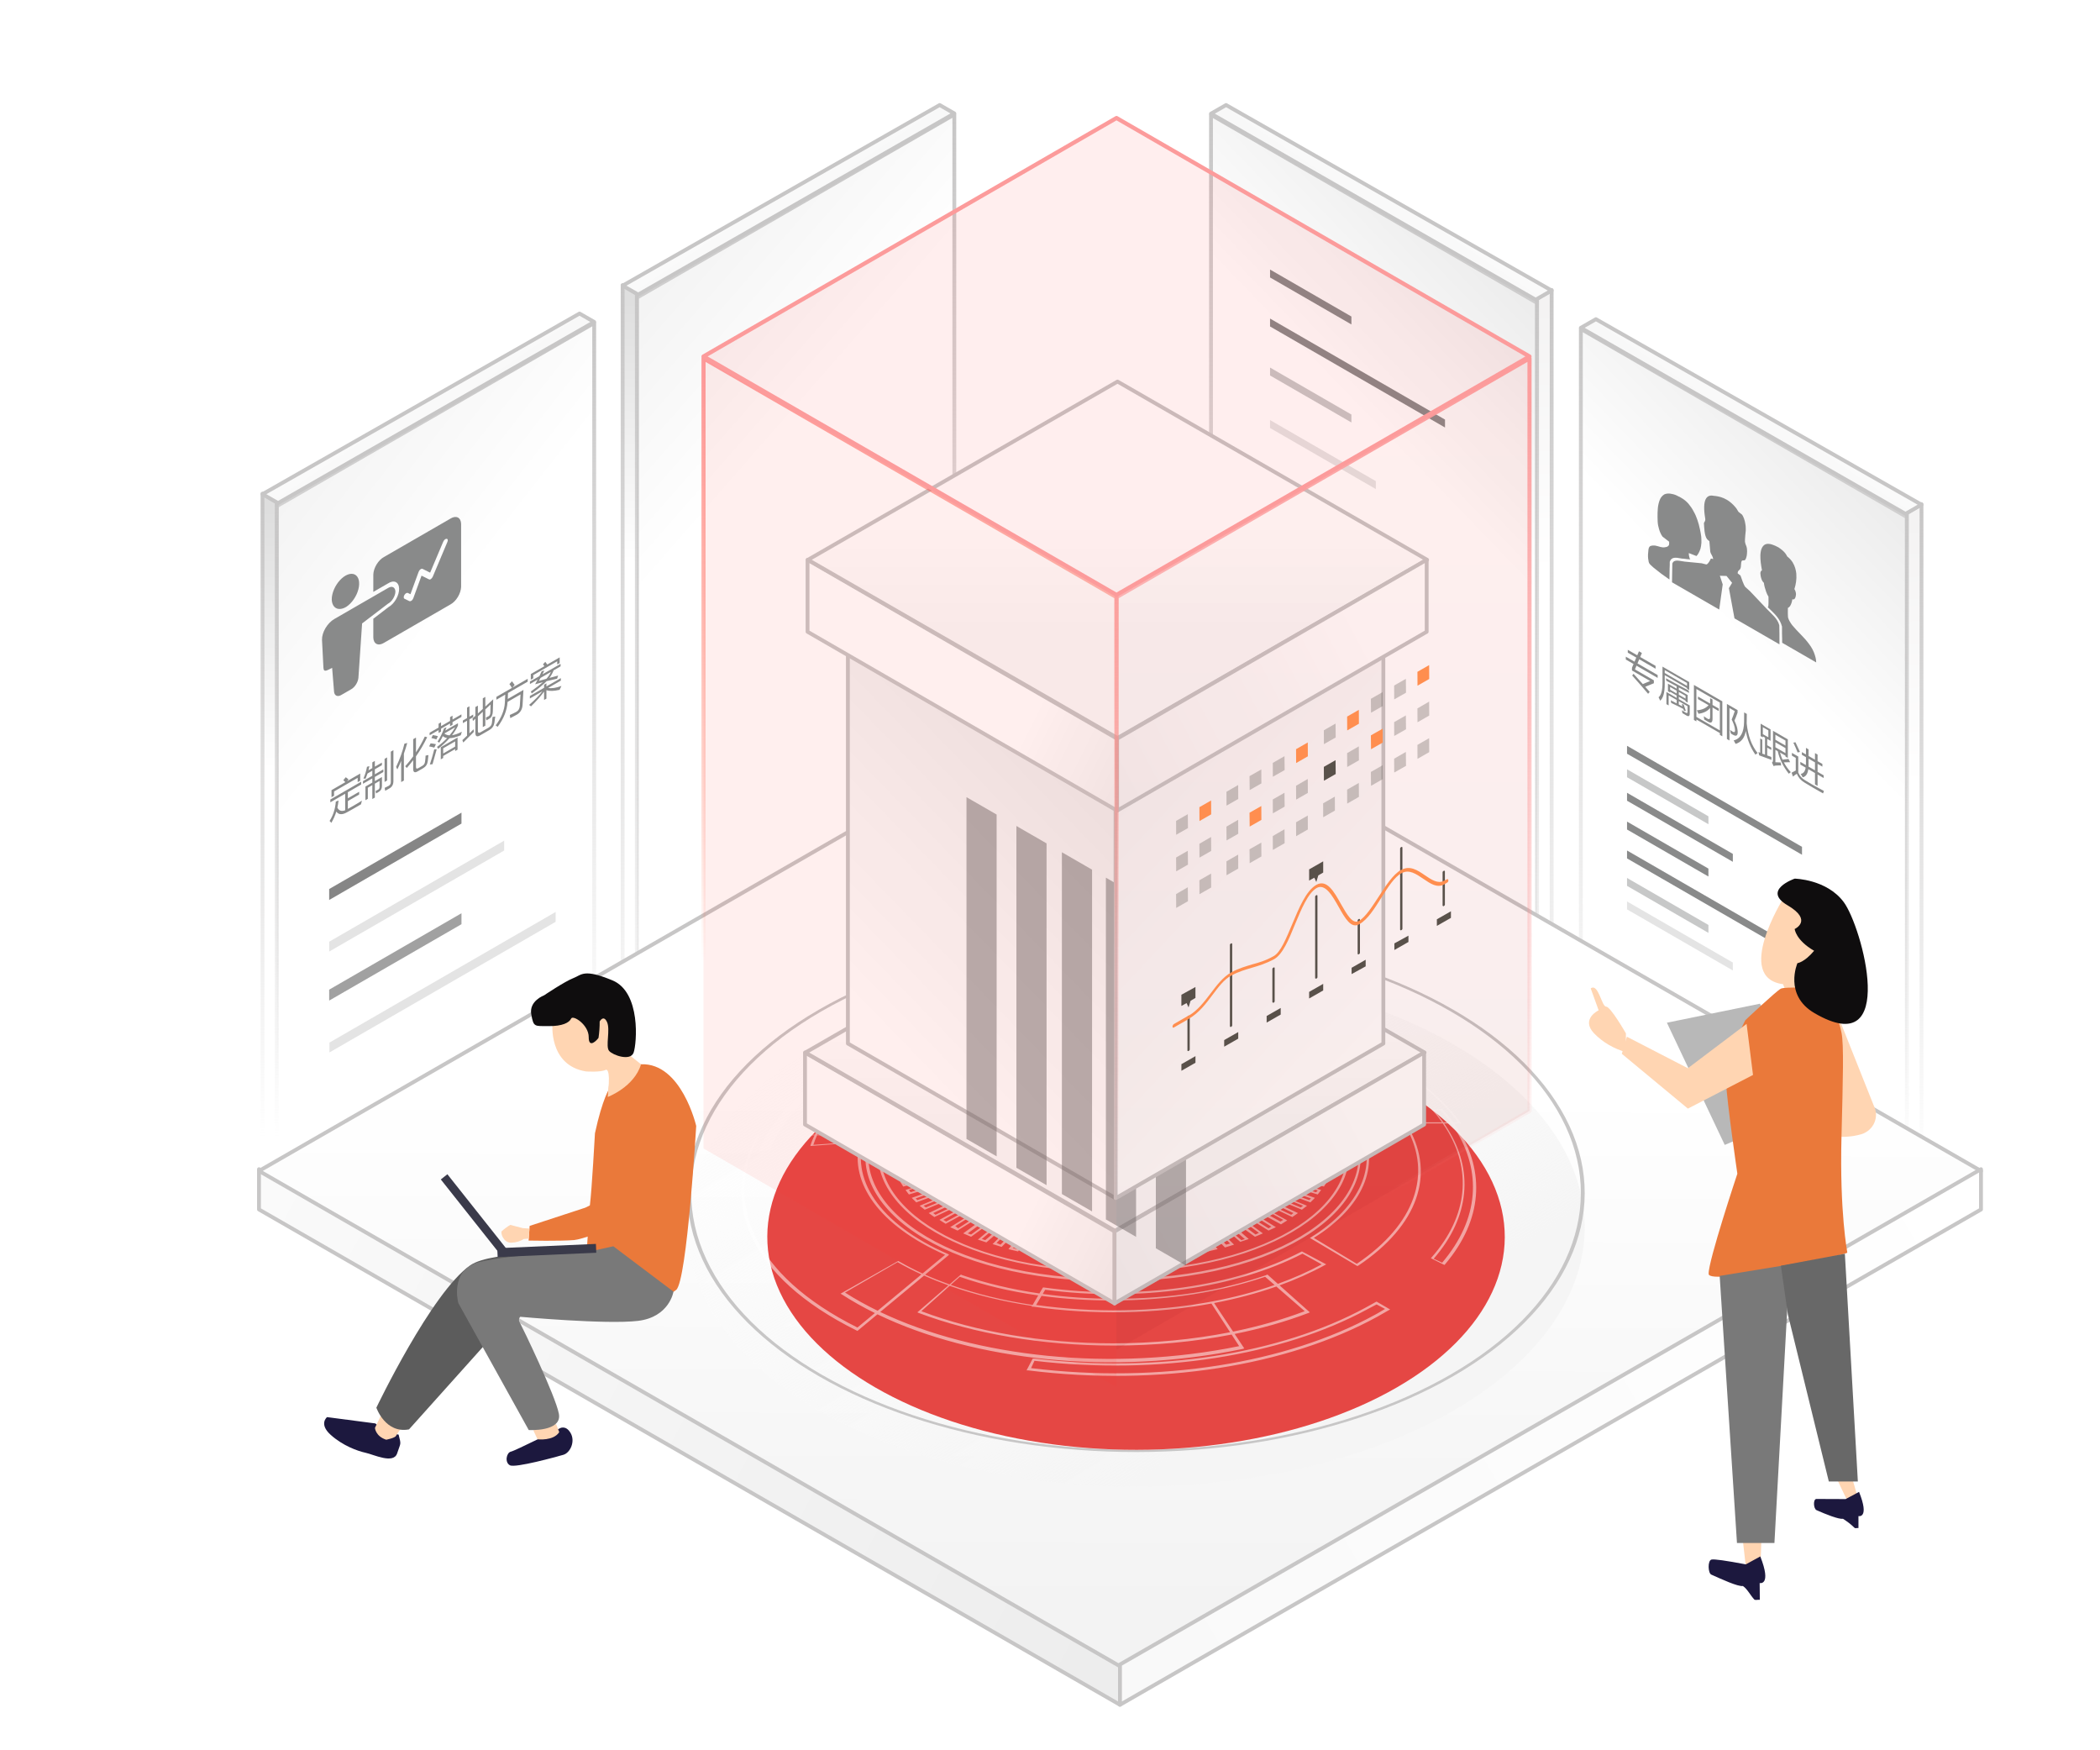 <svg width="504" height="420" viewBox="0 0 504 420" fill="none" xmlns="http://www.w3.org/2000/svg">
<path d="M368.892 277.477L368.892 72.68L290.64 27.536L290.64 232.332L368.892 277.477Z" fill="url(#paint0_linear_137_812)" stroke="url(#paint1_linear_137_812)" stroke-width="0.921" stroke-linejoin="round"/>
<path d="M346.802 100.684L304.811 76.44L304.811 78.341L346.802 102.585L346.802 100.684Z" fill="#898A8A"/>
<path d="M324.341 99.476L304.811 88.2L304.811 90.101L324.341 101.377L324.341 99.476Z" fill="#898A8A" fill-opacity="0.47"/>
<path d="M324.341 75.956L304.811 64.68L304.811 66.581L324.341 77.857L324.341 75.956Z" fill="#898A8A"/>
<path d="M330.2 115.459L304.811 100.8L304.811 102.701L330.2 117.36L330.2 115.459Z" fill="#E4E4E4"/>
<path d="M368.893 277.476L368.893 71.703L372.396 69.582L372.396 275.355L368.893 277.476Z" fill="url(#paint2_linear_137_812)" stroke="url(#paint3_linear_137_812)" stroke-width="0.921" stroke-linejoin="round"/>
<path d="M372.396 69.717L294.255 25.2L290.64 27.272L368.554 71.918L372.396 69.717Z" fill="url(#paint4_linear_137_812)" stroke="#C7C6C6" stroke-width="0.921" stroke-linejoin="round"/>
<path d="M457.657 328.866L457.657 124.069L379.404 78.925L379.404 283.722L457.657 328.866Z" fill="url(#paint5_linear_137_812)" stroke="url(#paint6_linear_137_812)" stroke-width="0.921" stroke-linejoin="round"/>
<path d="M404.065 134.064C404.6 134.152 405.134 134.196 405.668 134.238C405.591 134.15 405.553 134.04 405.514 133.975C405.362 133.49 405.286 133.05 405.324 132.719L407.155 133.425C407.346 133.225 407.537 132.985 407.69 132.677C407.842 132.411 407.957 132.08 408.11 131.684C408.224 131.265 408.301 130.78 408.339 130.23C408.339 129.834 408.339 129.35 408.301 128.8C408.224 128.182 408.11 127.544 407.957 126.882C407.843 126.243 407.613 125.496 407.385 124.791C407.156 124.085 406.851 123.381 406.469 122.72C406.126 122.037 405.706 121.442 405.21 120.847C404.714 120.296 404.179 119.856 403.569 119.504C403.417 119.416 403.302 119.35 403.188 119.284C403.074 119.218 402.921 119.13 402.807 119.108C402.311 118.822 401.853 118.644 401.395 118.557C400.556 118.338 399.908 118.403 399.411 118.645C398.953 118.954 398.572 119.349 398.343 119.966C398.114 120.538 397.961 121.157 397.885 121.905C397.809 122.654 397.809 123.359 397.809 124.062C397.809 124.856 397.846 125.582 397.961 126.134C398.114 126.749 398.229 127.259 398.381 127.61C398.572 128.072 398.762 128.447 398.992 128.755L400.594 129.99C400.594 130.165 400.594 130.343 400.594 130.519C400.594 130.651 400.556 130.804 400.479 130.893C400.403 131.025 400.288 131.09 400.174 131.157C400.022 131.245 399.868 131.289 399.602 131.312C399.297 131.402 398.916 131.355 398.496 131.245C398.075 131.091 397.655 131.025 397.237 130.914C396.855 130.87 396.512 130.892 396.206 130.98C395.901 131.068 395.71 131.354 395.634 131.84C395.519 132.698 395.481 133.424 395.557 134.042C395.634 134.658 395.71 135.054 395.863 135.231C395.977 135.429 396.283 135.694 396.816 136.177C397.351 136.619 397.96 137.104 398.686 137.655C399.335 138.116 399.982 138.579 400.67 139.064C400.67 138.314 400.707 137.367 400.707 136.487C400.745 135.849 400.745 135.277 400.745 134.879L400.745 134.793L400.784 134.727C401.165 133.58 402.309 133.8 403.302 133.977C403.57 134.041 403.837 134.062 404.065 134.064ZM435.578 157.235C435.31 156.287 434.776 155.319 434.166 154.527C432.946 152.853 431.458 151.64 430.16 150.055C429.741 149.504 429.322 148.865 429.13 148.18C429.054 147.389 429.092 146.617 429.092 145.868C429.322 145.781 429.474 145.605 429.625 145.426C429.894 144.966 430.083 144.414 430.159 143.797C430.388 143.885 430.579 143.82 430.694 143.709C430.922 143.445 430.999 143.049 431.037 142.629C431.037 142.233 430.922 141.77 430.656 141.351C430.999 140.272 431.228 139.04 431.113 137.651C431.037 136.815 430.77 135.822 430.236 134.943C429.893 134.393 429.396 133.885 428.939 133.534C428.787 133.271 428.632 132.961 428.481 132.785C427.986 132.147 427.374 131.705 426.803 131.331C425.773 130.78 424.704 130.341 423.864 130.56C423.444 130.67 423.14 130.979 422.913 131.375C422.644 131.839 422.529 132.52 422.493 133.204C422.455 134.371 422.644 135.626 422.874 136.858C422.606 136.969 422.493 137.257 422.493 137.609C422.529 138.026 422.568 138.4 422.721 138.842C422.836 139.216 423.027 139.589 423.331 139.854C423.407 140.514 423.599 141.242 423.864 141.968C424.018 142.409 424.209 142.827 424.436 143.18C424.436 143.928 424.475 144.743 424.399 145.492C424.361 145.559 424.322 145.624 424.284 145.691C424.284 145.736 424.322 145.758 424.322 145.758C424.591 146.043 424.856 146.285 425.124 146.528C426.116 147.497 427.223 148.621 427.642 150.23L427.681 150.341L427.681 150.427C427.681 150.781 427.681 151.396 427.681 152.013C427.718 152.739 427.718 153.576 427.718 154.238C430.465 155.824 433.173 157.387 435.882 158.951C435.883 158.425 435.769 157.83 435.578 157.235ZM424.019 146.111C422.684 144.724 421.271 143.202 419.974 141.839C419.593 141.487 419.211 141.178 418.868 140.847C418.41 140.229 417.99 138.843 417.722 138.114C417.494 137.938 417.265 137.762 417.036 137.588C417.074 136.728 417.532 136.948 417.722 136.354C417.914 135.892 417.76 135.011 418.029 134.593C418.218 134.35 418.638 134.592 418.83 134.351C419.02 134.151 419.135 133.69 419.211 133.381C419.287 132.764 419.402 131.907 419.135 131.092C418.945 130.586 418.868 130.496 418.791 130.013C418.753 129.417 418.944 127.678 418.982 127.303C418.982 126.289 418.982 126.202 418.752 125.057C418.752 125.057 418.486 123.977 418.066 123.47L417.226 122.811L416.731 121.996C414.67 119.352 412.457 119.088 411.275 118.977C409.558 118.604 408.489 119.88 409.252 124.418C409.367 125.188 408.909 125.231 408.947 125.651C409.023 126.531 409.023 128.514 409.71 129.396C409.787 129.483 410.245 129.879 410.245 129.835C410.322 130.717 410.398 131.553 410.474 132.434C410.627 133.051 411.046 133.338 411.161 134.153L410.628 134.02C410.399 134.461 409.979 135.364 409.521 135.451C409.139 135.363 408.796 135.253 408.415 135.166C407.117 135.032 405.668 134.901 404.371 134.769C403.188 134.66 401.778 134.065 401.357 135.231C401.357 136.201 401.281 138.449 401.281 139.726L412.612 146.268L413.451 140.232L412.764 138.162L414.366 138.205L415.702 139.858L414.939 141.135L416.275 148.382L427.071 154.616C427.109 153.36 427.033 151.025 427.033 150.055C426.613 148.403 425.2 147.367 424.019 146.111Z" fill="#898A8A"/>
<path d="M392.049 161.685C392.737 162.436 393.48 163.26 394.278 164.155L396.039 163.413L391.675 160.893L391.675 160.228L392.053 159.33L390.195 158.257L390.195 157.573L392.287 158.781L392.708 157.792L390.67 156.615L390.67 155.932L392.941 157.243L393.35 156.282L394.059 156.692L393.65 157.652L397.34 159.782L397.34 160.466L393.417 158.201L392.996 159.191L397.838 161.987L397.838 162.67L392.762 159.739L392.384 160.628L396.927 163.251L396.927 163.952L394.854 164.803C395.202 165.195 395.561 165.602 395.929 166.022L395.548 166.485C394.244 164.941 392.969 163.479 391.722 162.099L392.049 161.685ZM400.308 164.051L402.404 165.261L402.404 164.695C401.656 164.293 400.83 163.846 399.927 163.354C399.901 163.177 399.864 162.976 399.817 162.751C402.29 164.113 404.108 165.09 405.272 165.684L405.396 166.278C404.721 165.93 403.893 165.494 402.911 164.969L402.911 165.554L405.046 166.786L405.046 168.604L404.531 168.307L404.531 168.127L402.911 167.191L402.911 167.767L405.537 169.283L405.537 171.235C405.537 171.847 405.274 172.002 404.75 171.699C404.49 171.549 404.165 171.355 403.776 171.118C403.75 170.936 403.711 170.706 403.659 170.43C404.022 170.676 404.331 170.873 404.586 171.02C404.866 171.181 405.007 171.109 405.007 170.804L405.007 169.463L402.911 168.253L402.911 169.054C403.212 169.21 403.511 169.361 403.807 169.508C403.75 169.337 403.69 169.165 403.628 168.991L404.048 169.009C404.235 169.507 404.422 170.034 404.609 170.592L404.15 170.57C404.103 170.417 404.056 170.267 404.009 170.12C403.137 169.658 402.16 169.175 401.08 168.671L400.986 168.042C401.464 168.299 401.937 168.548 402.404 168.788L402.404 167.961L400.472 166.845L400.472 169.274L399.942 168.968L399.942 166.053L402.404 167.475L402.404 166.899L400.823 165.986L400.823 166.166L400.308 165.869L400.308 164.051ZM399.537 164.155C399.537 166.194 399.173 167.523 398.446 168.14C398.327 167.862 398.197 167.586 398.057 167.313C398.69 166.839 399.005 165.641 398.999 163.718L398.999 159.967L405.412 163.669L405.412 165.585L404.882 165.279L404.882 165.099L399.537 162.013L399.537 164.155ZM404.882 164.578L404.882 163.885L399.537 160.799L399.537 161.492L404.882 164.578ZM404.531 166.975L402.911 166.04L402.911 166.705L404.531 167.641L404.531 166.975ZM400.823 165.5L402.404 166.413L402.404 165.747L400.823 164.834L400.823 165.5ZM406.542 164.357L413.359 168.293L413.359 176.688L412.767 176.346L412.767 175.905L407.134 172.652L407.134 173.102L406.542 172.76L406.542 164.357ZM412.767 168.581L407.134 165.329L407.134 172.023L412.767 175.275L412.767 168.581ZM407.516 167.142L410.43 168.824L410.43 167.529L411.006 167.862L411.006 169.157L412.502 170.021L412.502 170.633L411.006 169.769L411.006 172.513C411.006 173.383 410.648 173.611 409.931 173.197C409.64 173.029 409.339 172.849 409.027 172.657C408.996 172.429 408.954 172.168 408.903 171.874C409.251 172.123 409.547 172.318 409.791 172.459C410.217 172.705 410.43 172.549 410.43 171.991L410.43 169.886C409.799 170.652 408.866 171.115 407.633 171.276C407.534 171.021 407.401 170.744 407.235 170.444C408.445 170.369 409.386 169.961 410.056 169.22L407.516 167.754L407.516 167.142ZM416.998 175.1C417.169 176.278 416.91 176.734 416.219 176.467C416.006 176.386 415.728 176.229 415.385 175.995C415.344 175.725 415.284 175.433 415.206 175.118C415.497 175.364 415.749 175.533 415.962 175.626C416.377 175.818 416.505 175.508 416.344 174.695C416.25 174.143 416.003 173.464 415.603 172.657C415.894 171.955 416.141 171.282 416.344 170.637L415.074 169.904L415.074 177.686L414.458 177.331L414.458 168.919L417.014 170.394L417.014 171.024C416.744 171.786 416.494 172.419 416.266 172.922C416.692 173.816 416.936 174.542 416.998 175.1ZM418.595 170.948L419.234 171.316C419.229 172.165 419.22 172.926 419.207 173.599C419.503 176.517 420.374 178.884 421.821 180.7C421.629 180.829 421.457 180.961 421.307 181.096C420.151 179.469 419.38 177.572 418.993 175.406C418.699 177.066 417.884 178.1 416.546 178.51C416.427 178.273 416.273 177.992 416.086 177.668C417.718 177.272 418.549 175.776 418.58 173.179C418.59 172.687 418.595 171.943 418.595 170.948ZM425.522 175.361L429.083 177.416L429.083 181.879L428.514 181.551L428.514 181.335L427.205 180.579C427.356 181.164 427.556 181.732 427.805 182.284C428.283 182.248 428.763 182.192 429.247 182.117L429.628 182.896C429.119 182.902 428.615 182.914 428.117 182.932C428.558 183.756 429.117 184.544 429.792 185.293C429.636 185.407 429.475 185.53 429.309 185.662C427.958 183.929 427.075 182.129 426.66 180.264L426.091 179.936L426.091 182.914C426.455 182.938 426.878 182.954 427.361 182.963C427.371 183.089 427.41 183.327 427.478 183.678C426.969 183.666 426.514 183.677 426.114 183.71C425.958 183.734 425.81 183.777 425.67 183.84L425.265 182.986C425.436 182.911 425.522 182.699 425.522 182.351L425.522 175.361ZM422.024 180.457C422.164 180.514 422.304 180.571 422.444 180.628L422.444 177.2L422.951 177.493L422.951 180.831C423.174 180.918 423.392 181.002 423.605 181.083L423.605 177.007L423.083 176.706L423.083 176.94L422.554 176.634L422.554 173.656L424.938 175.032L424.938 177.776L424.127 177.308L424.127 178.829L425.109 179.396L425.109 179.963L424.127 179.396L424.127 181.276C424.465 181.405 424.792 181.525 425.109 181.636C425.12 181.882 425.135 182.116 425.156 182.338C424.444 182.059 423.463 181.699 422.211 181.258L422.024 180.457ZM428.514 180.714L428.514 179.517L426.091 178.118L426.091 179.315L428.514 180.714ZM428.514 177.709L426.091 176.31L426.091 177.506L428.514 178.905L428.514 177.709ZM424.408 176.931L424.408 175.266L423.083 174.501L423.083 176.166L424.408 176.931ZM432.083 182.819L433.419 183.591C433.427 183.127 433.431 182.494 433.431 181.69L432.449 181.123L432.449 180.475L433.431 181.042L433.431 179.459L434.054 179.819L434.054 181.402L435.597 182.293L435.597 180.709L436.22 181.069L436.22 182.653L437.373 183.318L437.373 183.966L436.22 183.3L436.22 185.208L437.677 186.049L437.677 186.697L436.22 185.856L436.22 188.591L435.597 188.231L435.597 185.496L433.996 184.571C433.842 185.706 433.394 186.359 432.652 186.53C432.516 186.278 432.358 186.004 432.176 185.707C432.813 185.61 433.206 185.108 433.357 184.202L432.083 183.467L432.083 182.819ZM433.142 187.183L434.989 188.294L437.747 189.805C437.69 189.97 437.617 190.165 437.529 190.39L434.942 188.906L433.064 187.776C432.207 187.264 431.6 186.565 431.241 185.68C431.028 185.785 430.717 186.007 430.306 186.346L429.987 185.415C430.446 185.167 430.779 184.992 430.984 184.888L430.984 181.861L430.057 181.326L430.057 180.66L431.584 181.542L431.584 185.379C431.906 186.153 432.426 186.754 433.142 187.183ZM434.046 183.953L435.597 184.848L435.597 182.941L434.054 182.05C434.054 183.082 434.051 183.716 434.046 183.953ZM430.906 178.109C431.301 178.907 431.665 179.684 431.997 180.439C431.779 180.475 431.587 180.514 431.42 180.556C431.135 179.816 430.797 179.033 430.408 178.208L430.906 178.109Z" fill="#898A8A"/>
<path d="M432.481 203.21L390.49 178.966L390.49 180.867L432.481 205.111L432.481 203.21Z" fill="#898A8A"/>
<path d="M432.481 228.332L390.49 204.088L390.49 205.989L432.481 230.233L432.481 228.332Z" fill="#898A8A"/>
<path d="M410.021 195.881L390.49 184.604L390.49 186.505L410.021 197.781L410.021 195.881Z" fill="#898A8A" fill-opacity="0.47"/>
<path d="M410.021 221.953L390.49 210.677L390.49 212.578L410.021 223.854L410.021 221.953Z" fill="#898A8A" fill-opacity="0.47"/>
<path d="M410.021 208.429L390.49 197.153L390.49 199.054L410.021 210.33L410.021 208.429Z" fill="#898A8A"/>
<path d="M415.88 204.901L390.49 190.242L390.49 192.143L415.88 206.802L415.88 204.901Z" fill="#898A8A"/>
<path d="M415.88 230.974L390.49 216.315L390.49 218.216L415.88 232.875L415.88 230.974Z" fill="#E4E4E4"/>
<path d="M457.655 328.866L457.655 123.093L461.159 120.972L461.159 326.745L457.655 328.866Z" fill="url(#paint7_linear_137_812)" stroke="url(#paint8_linear_137_812)" stroke-width="0.921" stroke-linejoin="round"/>
<path d="M461.161 121.106L383.02 76.59L379.404 78.662L457.319 123.308L461.161 121.106Z" fill="url(#paint9_linear_137_812)" stroke="#C7C6C6" stroke-width="0.921" stroke-linejoin="round"/>
<path d="M152.843 270.842L152.843 71.432L229.037 27.475L229.037 226.885L152.843 270.842Z" fill="url(#paint10_linear_137_812)" stroke="url(#paint11_linear_137_812)" stroke-width="0.921" stroke-linejoin="round"/>
<path d="M152.843 270.842L152.843 70.48L149.431 68.415L149.431 268.776L152.843 270.842Z" fill="url(#paint12_linear_137_812)" stroke="url(#paint13_linear_137_812)" stroke-width="0.921" stroke-linejoin="round"/>
<path d="M149.431 68.546L225.517 25.2L229.037 27.217L153.172 70.689L149.431 68.546Z" fill="url(#paint14_linear_137_812)" stroke="#C7C6C6" stroke-width="0.921" stroke-linejoin="round"/>
<path d="M66.412 320.88L66.412 121.47L142.606 77.513L142.606 276.923L66.412 320.88Z" fill="url(#paint15_linear_137_812)" stroke="url(#paint16_linear_137_812)" stroke-width="0.921" stroke-linejoin="round"/>
<path d="M110.755 195L79 213.334L79 215.961L110.755 197.627L110.755 195Z" fill="#686868" fill-opacity="0.8"/>
<path d="M110.755 219.145L79 237.479L79 240.106L110.755 221.772L110.755 219.145Z" fill="#686868" fill-opacity="0.62"/>
<rect width="48.495" height="2.366" transform="matrix(-0.866 0.5 2.20305e-08 1 120.998 201.727)" fill="#E4E4E4"/>
<rect width="62.689" height="2.366" transform="matrix(-0.866 0.5 2.20305e-08 1 133.356 218.836)" fill="#E4E4E4"/>
<path d="M79.101 196.995C79.964 195.639 80.462 194.092 80.597 192.352L81.252 192.091C81.189 192.682 81.095 193.254 80.967 193.808C81.37 194.565 81.995 194.773 82.841 194.431L82.841 190.472L79.281 192.528L79.281 191.853L86.683 187.579L86.683 188.254L83.488 190.099L83.488 191.556L86.2 189.991L86.2 190.656L83.488 192.222L83.488 194.107C84.522 193.54 85.646 192.88 86.862 192.127C86.773 192.412 86.698 192.705 86.636 193.005C85.363 193.757 84.252 194.39 83.301 194.903C82.13 195.579 81.269 195.528 80.718 194.748C80.422 195.714 80.021 196.617 79.514 197.458C79.395 197.293 79.257 197.139 79.101 196.995ZM79.561 189.604L82.884 187.685C82.731 187.516 82.569 187.358 82.397 187.211L82.989 186.5C83.192 186.653 83.413 186.828 83.652 187.026L83.301 187.444L86.457 185.623L86.457 187.332L85.841 187.687L85.841 186.653L80.177 189.923L80.177 190.949L79.561 191.304L79.561 189.604ZM89.355 182.941L89.963 182.591L89.963 183.967L91.654 182.991L91.654 183.621L89.963 184.597L89.963 185.803L91.996 184.628L91.996 185.258L89.963 186.432L89.963 187.44L91.669 186.455L91.669 188.596C91.669 189.244 91.415 189.718 90.906 190.018C90.745 190.117 90.529 190.241 90.259 190.391C90.233 190.214 90.194 190.021 90.142 189.811C90.397 189.682 90.604 189.571 90.765 189.478C90.984 189.352 91.093 189.139 91.093 188.839L91.093 187.4L89.963 188.052L89.963 191.39L89.355 191.741L89.355 188.403L88.28 189.023L88.28 191.687L87.703 192.019L87.703 188.745L89.355 187.791L89.355 186.783L87.119 188.074L87.119 187.444L89.355 186.153L89.355 184.948L88.202 185.614C88.07 186.035 87.919 186.449 87.75 186.855C87.579 186.84 87.402 186.828 87.22 186.819C87.631 185.869 87.916 184.93 88.077 184.003L88.654 183.841C88.586 184.186 88.51 184.524 88.424 184.856L89.355 184.318L89.355 182.941ZM93.796 180.368L94.42 180.008L94.42 187.422C94.42 188.232 94.111 188.815 93.493 189.172C93.29 189.289 92.942 189.487 92.448 189.766C92.417 189.55 92.376 189.313 92.324 189.055C92.76 188.851 93.087 188.686 93.305 188.56C93.633 188.371 93.796 188.064 93.796 187.638L93.796 180.368ZM92.9 187.292L92.3 187.638L92.3 182.096L92.9 181.749L92.9 187.292ZM97.256 183.868C97.936 183.109 98.573 182.321 99.165 181.502L99.165 177.377L99.835 176.99L99.835 180.535C100.63 179.335 101.336 178.073 101.954 176.747L102.523 176.895C101.767 178.492 100.871 180.025 99.835 181.493L99.835 184.035C99.835 184.442 100.022 184.538 100.396 184.323L101.385 183.751C101.739 183.547 101.944 183.234 102.001 182.811C102.074 182.361 102.12 181.863 102.141 181.318C102.359 181.288 102.588 181.243 102.827 181.183C102.785 181.71 102.731 182.204 102.663 182.663C102.565 183.409 102.191 183.97 101.541 184.345L100.224 185.105C99.518 185.513 99.165 185.315 99.165 184.511L99.165 182.406C98.679 183.046 98.168 183.672 97.63 184.282C97.521 184.147 97.396 184.009 97.256 183.868ZM95.066 184.026C95.97 182.118 96.635 180.262 97.061 178.456L97.739 178.29C97.492 179.176 97.225 180.031 96.936 180.854L96.936 187.292L96.282 187.669L96.282 182.586C95.994 183.292 95.687 183.976 95.362 184.637C95.274 184.43 95.175 184.227 95.066 184.026ZM105.009 177.962C105.705 176.864 106.227 175.792 106.575 174.745L107.159 174.552C107.068 174.805 106.972 175.056 106.871 175.303L109.909 173.549L109.909 174.124C109.564 174.888 109.087 175.655 108.48 176.425C109.152 176.334 109.941 176.056 110.844 175.591C110.741 175.903 110.655 176.183 110.587 176.432C109.517 176.882 108.616 177.117 107.884 177.138C107.13 177.984 106.221 178.833 105.157 179.685C105.084 179.541 104.996 179.388 104.892 179.226C105.811 178.545 106.619 177.839 107.315 177.107C106.897 177.042 106.551 176.886 106.279 176.639C106.019 177.173 105.736 177.695 105.429 178.205C105.31 178.118 105.17 178.037 105.009 177.962ZM105.788 179.302L109.816 176.976L109.816 179.891L109.239 180.224L109.239 179.748L106.364 181.407L106.364 181.884L105.788 182.217L105.788 179.302ZM103.107 175.829L105.258 174.588L105.258 173.67L105.85 173.328L105.85 174.246L108.016 172.995L108.016 172.078L108.608 171.736L108.608 172.653L110.743 171.421L110.743 172.033L108.608 173.265L108.608 173.922L108.016 174.264L108.016 173.607L105.85 174.858L105.85 175.55L105.258 175.892L105.258 175.2L103.107 176.441L103.107 175.829ZM109.239 177.903L106.364 179.563L106.364 180.814L109.239 179.154L109.239 177.903ZM103.162 183.445C103.526 182.372 103.879 181.16 104.222 179.811C104.398 179.823 104.593 179.821 104.806 179.806C104.489 180.877 104.157 182.067 103.809 183.378L103.162 183.445ZM109.255 174.502L106.641 176.012C106.981 176.286 107.401 176.434 107.899 176.455C108.432 175.82 108.884 175.17 109.255 174.502ZM102.99 179.109L103.341 178.375C103.777 178.417 104.206 178.485 104.627 178.578C104.481 178.872 104.349 179.146 104.229 179.401C103.845 179.275 103.432 179.178 102.99 179.109ZM103.528 177.098L103.879 176.392C104.372 176.467 104.78 176.555 105.102 176.657C104.962 176.936 104.837 177.194 104.728 177.431C104.328 177.29 103.928 177.179 103.528 177.098ZM115.87 167.579L116.478 167.228L116.478 169.554L118.371 167.799C118.34 168.999 118.309 169.983 118.278 170.751C118.247 171.578 117.966 172.148 117.436 172.46C117.197 172.604 116.964 172.739 116.735 172.865C116.704 172.661 116.665 172.434 116.618 172.186C116.867 172.078 117.083 171.971 117.265 171.866C117.535 171.716 117.675 171.407 117.686 170.939C117.717 170.376 117.735 169.744 117.74 169.046L116.478 170.229L116.478 174.129L115.87 174.48L115.87 170.795L114.694 171.898L114.694 175.384C114.694 175.852 114.914 175.958 115.356 175.703L117.265 174.601C117.743 174.325 118.008 173.95 118.06 173.477C118.122 173.057 118.174 172.58 118.215 172.046C118.423 172.022 118.639 171.985 118.862 171.934C118.789 172.551 118.719 173.06 118.652 173.459C118.527 174.214 118.119 174.792 117.428 175.191L115.208 176.473C114.46 176.904 114.086 176.698 114.086 175.852L114.086 172.469L113.501 173.013L113.4 172.406L114.086 171.772L114.086 169.671L114.694 169.32L114.694 171.209L115.87 170.121L115.87 167.579ZM110.969 177.606C111.341 177.254 111.715 176.897 112.091 176.536L112.091 172.946L111.086 173.526L111.086 172.896L112.091 172.316L112.091 169.806L112.668 169.473L112.668 171.983L113.572 171.461L113.572 172.091L112.668 172.613L112.668 175.978C112.998 175.655 113.33 175.328 113.665 174.997C113.675 175.243 113.694 175.454 113.72 175.631C112.868 176.477 112.024 177.324 111.187 178.173L110.969 177.606ZM119.135 167.224L122.875 165.064C122.612 164.64 122.407 164.339 122.259 164.16L122.867 163.476C123.012 163.65 123.231 163.944 123.522 164.358L122.953 165.019L126.646 162.887L126.646 163.571L121.92 166.299C121.902 166.856 121.883 167.332 121.862 167.728L125.625 165.555C125.563 166.892 125.495 168.062 125.423 169.064C125.366 170.182 124.908 170.989 124.051 171.484C123.657 171.712 123.129 171.992 122.47 172.325C122.444 172.112 122.405 171.859 122.353 171.565C123.012 171.286 123.547 171.028 123.958 170.791C124.436 170.515 124.703 170.034 124.76 169.347C124.823 168.597 124.877 167.693 124.924 166.634L121.819 168.427C121.674 170.49 120.88 172.484 119.439 174.408C119.298 174.297 119.14 174.184 118.963 174.07C120.335 172.235 121.07 170.413 121.168 168.605C121.205 168.11 121.235 167.469 121.258 166.682L119.135 167.907L119.135 167.224ZM127.394 165.937C128.646 165.049 129.621 164.296 130.32 163.677C129.696 163.845 129.067 164.021 128.43 164.205C128.643 163.818 128.846 163.44 129.038 163.072L127.184 164.142L127.184 163.548L129.459 162.235C129.656 161.833 129.838 161.443 130.004 161.065L130.635 160.908C130.495 161.205 130.346 161.507 130.187 161.814L134.539 159.302L134.539 159.896L132.864 160.863C132.617 161.512 132.283 162.116 131.862 162.673C132.605 162.47 133.303 162.283 133.955 162.113L133.705 162.86C132.882 163.036 132.044 163.233 131.192 163.452C130.403 164.267 129.212 165.25 127.62 166.4C127.558 166.245 127.482 166.09 127.394 165.937ZM134.749 164.597C134.573 164.938 134.422 165.25 134.297 165.532C132.926 165.85 131.874 165.877 131.142 165.613L131.142 167.642L130.581 167.966L130.581 165.951C129.794 167.047 128.747 168.23 127.441 169.5C127.321 169.395 127.171 169.278 126.989 169.149C128.329 167.988 129.39 166.899 130.172 165.881L127.168 167.615L127.168 167.012L130.581 165.042L130.581 164.304L131.142 163.98L131.142 164.718L134.601 162.721L134.601 163.323L131.566 165.076C132.387 165.241 133.448 165.081 134.749 164.597ZM127.394 161.744L130.659 159.86C130.56 159.71 130.446 159.563 130.316 159.419L130.869 158.811C131.038 159.02 131.198 159.237 131.348 159.461L134.321 157.745L134.321 159.104L133.729 159.446L133.729 158.681L127.986 161.996L127.986 162.761L127.394 163.103L127.394 161.744ZM129.318 163.404C129.952 163.219 130.56 163.043 131.142 162.878C131.599 162.38 131.956 161.834 132.213 161.238L129.731 162.671C129.599 162.913 129.461 163.157 129.318 163.404Z" fill="#898A8A"/>
<path d="M83.14 145.595C83.779 145.174 84.391 144.554 84.901 143.811C85.411 143.069 85.797 142.236 86.01 141.415C86.224 140.594 86.256 139.821 86.104 139.19C85.951 138.56 85.62 138.099 85.151 137.866C84.682 137.632 84.096 137.635 83.464 137.875C82.833 138.114 82.183 138.58 81.596 139.215C81.008 139.849 80.508 140.625 80.157 141.447C79.806 142.268 79.619 143.1 79.619 143.84C79.653 144.861 80.042 145.619 80.702 145.948C81.362 146.277 82.239 146.15 83.14 145.595ZM94.895 141.962C94.88 141.455 94.688 141.078 94.362 140.913C94.036 140.748 93.603 140.809 93.156 141.082L80.227 148.546C79.436 148.996 78.675 149.783 78.102 150.743C77.831 151.2 77.618 151.687 77.477 152.171C77.335 152.655 77.269 153.126 77.283 153.552L77.627 160.277C77.698 161.487 78.588 160.793 79.711 160.257L80.175 165.995C80.221 166.463 80.426 166.802 80.75 166.943C81.075 167.084 81.494 167.018 81.925 166.757L84.272 165.402C84.704 165.169 85.125 164.751 85.45 164.235C85.775 163.718 85.979 163.141 86.022 162.62L86.903 149.604L93.117 144.86C93.341 144.746 93.565 144.58 93.776 144.372C93.987 144.163 94.182 143.917 94.347 143.647C94.513 143.378 94.647 143.09 94.742 142.8C94.836 142.511 94.889 142.227 94.897 141.963M108.118 124.441L92.144 133.663C91.492 134.014 90.857 134.655 90.379 135.444C89.901 136.234 89.618 137.108 89.594 137.876L89.594 142.036L93.124 139.998C93.46 139.777 93.797 139.634 94.115 139.578C94.433 139.522 94.726 139.554 94.975 139.672C95.224 139.79 95.424 139.992 95.564 140.265C95.704 140.538 95.78 140.876 95.788 141.26C95.797 141.644 95.737 142.066 95.612 142.499C95.487 142.932 95.3 143.368 95.062 143.781C94.825 144.193 94.541 144.574 94.229 144.9C93.917 145.225 93.582 145.489 93.246 145.676L89.594 148.475L89.594 152.991C89.618 153.731 89.9 154.279 90.378 154.517C90.856 154.755 91.491 154.663 92.144 154.261L108.118 145.038C108.77 144.687 109.405 144.046 109.883 143.256C110.361 142.466 110.643 141.592 110.668 140.824L110.668 125.705C110.643 124.966 110.361 124.418 109.883 124.18C109.405 123.942 108.77 124.034 108.118 124.436L108.118 124.44L108.118 124.441ZM107.379 130.036L103.859 138.394C103.752 138.615 103.596 138.811 103.424 138.942C103.339 139.003 103.254 139.042 103.173 139.056C103.093 139.07 103.02 139.06 102.96 139.025L101.169 138.136L99.197 143.548C99.113 143.79 98.948 144.013 98.761 144.137L98.658 144.196C98.505 144.28 98.358 144.297 98.244 144.247L97.06 143.663C97.007 143.637 96.965 143.592 96.936 143.533C96.908 143.473 96.893 143.399 96.893 143.316C96.893 143.233 96.908 143.142 96.936 143.049C96.965 142.956 97.007 142.863 97.06 142.776L97.06 142.768C97.174 142.585 97.322 142.436 97.475 142.347C97.627 142.259 97.775 142.239 97.889 142.289L98.506 142.587L100.479 137.193C100.572 136.957 100.732 136.74 100.914 136.604C101.095 136.477 101.276 136.44 101.41 136.505L103.231 137.415L106.377 129.981C106.463 129.783 106.594 129.603 106.744 129.475C106.894 129.346 107.051 129.28 107.186 129.289C107.251 129.288 107.309 129.308 107.355 129.347C107.401 129.385 107.434 129.442 107.452 129.513C107.47 129.584 107.473 129.667 107.46 129.757C107.448 129.847 107.42 129.942 107.378 130.035L107.379 130.037L107.379 130.036Z" fill="#898A8A"/>
<path d="M66.412 320.88L66.412 120.519L63 118.453L63 318.815L66.412 320.88Z" fill="url(#paint17_linear_137_812)" stroke="url(#paint18_linear_137_812)" stroke-width="0.921" stroke-linejoin="round"/>
<path d="M63 118.584L139.086 75.238L142.606 77.255L66.741 120.727L63 118.584Z" fill="url(#paint19_linear_137_812)" stroke="#C7C6C6" stroke-width="0.921" stroke-linejoin="round"/>
<path d="M268.799 409.08L268.799 399.411L62.159 280.56L62.159 290.229L268.799 409.08Z" fill="url(#paint20_linear_137_812)" stroke="#C7C6C6" stroke-width="0.921" stroke-linejoin="round"/>
<path d="M475.439 280.98L268.799 399.84L62.159 280.98L268.799 162.12L475.439 280.98Z" fill="url(#paint21_linear_137_812)" stroke="#C7C6C6" stroke-width="0.921" stroke-linejoin="round"/>
<g filter="url(#filter0_i_137_812)">
<circle cx="87.923" cy="87.923" r="87.923" transform="matrix(0.866 0.5 -0.866 0.5 272.649 198.336)" fill="url(#paint22_linear_137_812)"/>
</g>
<circle cx="87.923" cy="87.923" r="87.546" transform="matrix(0.866 0.5 -0.866 0.5 272.649 198.336)" stroke="#C7C6C6" stroke-width="0.754"/>
<g filter="url(#filter1_i_137_812)">
<circle cx="72.259" cy="72.259" r="72.259" transform="matrix(0.866 0.5 -0.866 0.5 272.649 214)" fill="#E54744"/>
</g>
<path fill-rule="evenodd" clip-rule="evenodd" d="M278.119 240.357L278.032 240.487C261.638 239.415 244.978 240.77 230.075 244.416C229.896 244.446 229.723 244.482 229.554 244.522C229.174 244.603 228.794 244.695 228.415 244.821C228.206 244.873 227.992 244.92 227.768 244.957H227.496L228.854 245.634H228.989C229.668 245.363 230.347 245.228 231.025 245.093C245.411 241.44 261.561 240.222 277.44 241.169H277.576L278.032 240.487L278.119 240.493V240.357ZM228.415 244.821C228.586 244.778 228.753 244.732 228.921 244.687L228.921 244.687L228.921 244.687L228.922 244.687L228.922 244.687C229.131 244.63 229.339 244.573 229.554 244.522C229.728 244.485 229.901 244.451 230.075 244.416C245.004 240.899 261.426 239.546 277.576 240.493L277.304 241.034C261.426 239.951 245.275 241.304 230.618 244.957C230.075 245.093 229.532 245.228 228.854 245.363L228.039 244.957C228.164 244.907 228.29 244.862 228.415 244.821ZM348.999 269.581H350.734L350.462 269.311C341.641 257.134 323.455 247.934 302.283 243.199H302.011L300.418 244.602C284.597 241.101 266.825 240.227 250.169 241.981H249.897L252.424 245.508C247.295 246.07 242.283 246.931 237.512 248.086L234.831 245.769H234.559C215.694 250.098 199.816 258.487 192.623 269.31L192.487 269.445H197.095C196.808 269.893 196.537 270.344 196.282 270.798L196.282 270.798L196.282 270.798L196.282 270.799L196.282 270.799L196.282 270.799L196.282 270.799L196.282 270.799L196.282 270.799L196.282 270.799L196.282 270.799L196.282 270.799L196.282 270.799L196.282 270.8L196.282 270.8L196.282 270.8L196.282 270.8L196.282 270.8L196.282 270.8L196.281 270.8L196.281 270.8L196.281 270.8L196.281 270.801L196.281 270.801L196.281 270.801C196.033 271.296 195.784 271.792 195.549 272.287H186.613C186.837 271.881 187.072 271.475 187.326 271.069C192.619 262.546 202.798 255.24 215.691 250.099L215.827 249.963L214.741 249.422L214.47 249.557C201.034 254.969 190.312 262.41 184.612 271.204C184.393 271.554 184.174 271.918 183.959 272.287H181.9L181.764 272.422C172.535 288.252 179.592 306.381 205.514 319.234L205.786 319.369L210.584 315.383C233.759 326.573 267.153 330.154 298.214 323.698L298.622 323.563L296.318 320.097C302.627 318.829 308.605 317.137 314.086 315.039L314.357 314.904L307.097 308.439C311.017 307.023 314.682 305.385 318.026 303.54L318.297 303.404L312.461 300.292L312.19 300.428C296.311 308.681 273.104 312.063 250.575 308.951H250.303L249.46 310.38C242.863 309.417 236.625 307.928 230.891 305.975L230.62 305.839L227.877 308.219C225.859 307.495 223.907 306.712 222.032 305.873L227.772 301.105L227.636 300.969C210.807 293.663 203.886 282.705 207.55 272.422V272.287H207.502C207.687 271.769 207.888 271.267 208.09 270.798C211.618 263.087 220.983 256.457 233.469 252.263H233.605L231.979 251.212C233.043 250.861 234.125 250.526 235.224 250.208L236.051 250.64H236.187C248.673 247.122 263.33 245.769 277.445 246.987H277.716L278.741 245.511C284.783 246.024 290.7 246.939 296.277 248.249L293.868 250.369H294.14C308.933 254.158 320.74 260.922 325.49 269.446L325.626 269.581H325.753C326.013 270.043 326.255 270.502 326.44 270.934C330.512 279.728 326.712 289.334 314.633 296.91L314.361 297.046L325.762 303.81L326.033 303.675C340.555 293.934 344.219 281.757 338.247 270.934C337.955 270.496 337.662 270.041 337.369 269.581H346.268C346.54 269.977 346.803 270.378 347.067 270.798C353.175 280.54 352.496 291.634 343.539 301.781L343.403 301.916L346.66 303.54L346.796 303.404C355.889 292.716 356.432 281.081 349.917 270.934C349.635 270.483 349.329 270.032 348.999 269.581ZM252.592 245.742L252.612 245.769H252.883C261.206 244.878 269.878 244.786 278.316 245.475L277.445 246.716C263.33 245.634 248.673 246.851 236.187 250.504L235.483 250.133C236.518 249.836 237.568 249.554 238.631 249.287H238.902L237.746 248.288C242.502 247.154 247.492 246.304 252.592 245.742ZM237.127 248.18L234.559 245.904C215.966 250.234 200.494 258.622 193.301 269.175H197.271C202.854 260.693 214.142 253.605 228.312 249.151L228.583 249.016L231.706 251.035C232.757 250.689 233.826 250.359 234.913 250.045L233.201 249.151H233.473C234.673 248.808 235.892 248.484 237.127 248.18ZM235.174 249.97L233.88 249.287C235.022 248.968 236.181 248.666 237.355 248.382L238.223 249.151C237.194 249.41 236.177 249.683 235.174 249.97ZM278.915 245.26C284.966 245.785 290.897 246.715 296.511 248.042L300.293 244.712C284.631 241.215 266.971 240.215 250.44 241.981L252.857 245.461C261.338 244.56 270.128 244.475 278.666 245.228H278.938L278.915 245.26ZM302.418 243.47L300.979 244.728C303.269 245.245 305.516 245.818 307.713 246.446H307.848L306.013 247.444C319.782 251.507 331.393 257.737 338.509 265.418C339.676 266.677 340.722 267.976 341.637 269.31L341.638 269.311H346.08C345.71 268.781 345.321 268.252 344.896 267.687C344.692 267.484 344.523 267.281 344.353 267.078C344.183 266.875 344.014 266.672 343.81 266.469L343.674 266.334L346.117 266.063L346.253 266.198C346.457 266.469 346.66 266.706 346.864 266.943C347.067 267.179 347.271 267.416 347.475 267.687C347.95 268.228 348.391 268.769 348.798 269.311H349.919C341.233 257.405 323.319 248.205 302.418 243.47ZM296.172 249.151L296.997 248.421C298.609 248.811 300.193 249.235 301.741 249.693H301.877L305.916 247.496C321.768 252.126 334.701 259.795 341.094 269.175H337.111L337.026 269.04C336.619 268.397 336.212 267.754 335.805 267.146L335.669 267.01L328.728 267.523C322.797 259.362 310.678 252.83 296.172 249.151ZM301.741 249.422L305.483 247.371C303.637 246.84 301.753 246.351 299.836 245.904L297.229 248.215C298.759 248.587 300.264 248.99 301.741 249.422ZM299.77 245.785C301.743 246.254 303.682 246.765 305.581 247.317L307.17 246.446C305.108 245.863 303 245.327 300.853 244.838L299.77 245.785ZM346.428 269.311C346.076 268.792 345.706 268.291 345.303 267.822C345.167 267.619 344.998 267.416 344.828 267.213C344.658 267.01 344.489 266.807 344.353 266.604L345.846 266.469C345.931 266.582 346.01 266.689 346.086 266.791C346.372 267.18 346.61 267.501 346.932 267.822C347.335 268.291 347.737 268.792 348.124 269.311H346.428ZM346.61 269.581H348.323C348.645 270.025 348.954 270.48 349.239 270.934C355.618 281.081 355.075 292.445 346.117 302.998L344.082 302.051C352.903 291.904 353.582 280.675 347.475 270.934C347.19 270.48 346.905 270.025 346.61 269.581ZM328.927 267.8L335.262 267.281C335.754 267.912 336.21 268.543 336.63 269.175H329.83C329.548 268.712 329.247 268.253 328.927 267.8ZM328.144 267.566C322.314 259.453 310.267 252.858 295.736 249.313L294.683 250.234C308.458 253.794 319.836 259.984 325.098 267.791L328.144 267.566ZM326.152 269.311C325.911 268.905 325.645 268.499 325.354 268.093L328.344 267.848C328.68 268.33 328.995 268.818 329.287 269.31L329.287 269.311H326.152ZM326.309 269.581H336.895C337.183 270.032 337.453 270.483 337.705 270.934C343.54 281.622 339.876 293.663 325.626 303.269L315.311 297.046C327.39 289.469 331.054 279.728 326.983 270.934C326.789 270.483 326.565 270.032 326.309 269.581ZM325.078 270.934C333.086 288.793 308.114 307.463 267.127 307.463C226.141 307.463 201.169 288.793 209.176 270.934C215.419 256.999 240.934 247.663 267.127 247.663C293.321 247.528 318.836 256.863 325.078 270.934ZM209.855 270.934C201.983 288.522 226.684 306.922 267.263 306.922C307.707 306.922 332.407 288.522 324.671 270.934C318.564 257.134 293.321 247.799 267.263 247.799C241.206 247.799 215.962 256.999 209.855 270.934ZM322.5 270.934C329.693 287.846 305.807 305.298 267.263 305.298C228.72 305.298 204.698 287.846 212.027 270.934C217.727 257.54 242.156 248.475 267.263 248.475C292.371 248.475 316.664 257.54 322.5 270.934ZM212.569 270.934C205.512 287.71 229.127 304.893 267.263 304.893C305.4 304.893 329.014 287.71 321.957 270.934C316.393 257.675 292.235 248.746 267.263 248.746C242.291 248.746 218.134 257.675 212.569 270.934ZM227.635 281.893L216.778 284.734L216.099 283.652L226.956 280.811L227.092 280.946C227.228 281.217 227.499 281.487 227.635 281.622V281.893ZM217.049 284.193L226.685 281.622C226.549 281.487 226.414 281.352 226.414 281.217L216.778 283.787L217.049 284.193ZM221.937 290.281L232.115 286.087L231.708 285.952C231.573 285.817 231.437 285.715 231.301 285.614L231.301 285.614C231.165 285.512 231.03 285.411 230.894 285.276L230.758 285.14L220.715 289.334L221.937 290.281ZM231.165 286.087L222.208 289.74L221.665 289.334L230.622 285.681C230.69 285.749 230.792 285.817 230.894 285.884C230.996 285.952 231.098 286.02 231.165 286.087ZM226.551 280.405L215.558 282.84L215.015 281.758L226.008 279.323L226.144 279.458L226.551 280.27V280.405ZM215.965 282.299L225.737 280.134C225.669 280.067 225.635 279.999 225.601 279.931C225.567 279.864 225.533 279.796 225.465 279.728L215.693 281.893L215.965 282.299ZM219.899 288.522L230.349 284.734L230.214 284.598C230.078 284.463 229.942 284.362 229.806 284.26L229.806 284.26C229.671 284.159 229.535 284.057 229.399 283.922L229.263 283.787L218.813 287.439L219.899 288.522ZM229.399 284.734L220.17 287.981L219.763 287.575L228.992 284.328L229.399 284.734ZM228.861 283.381L218.139 286.628L217.325 285.546L228.047 282.299L228.182 282.434C228.279 282.53 228.358 282.626 228.432 282.716C228.567 282.879 228.686 283.023 228.861 283.111V283.381ZM218.547 286.087L228.047 283.111L227.64 282.705L218.139 285.546L218.547 286.087ZM214.742 280.946L225.735 278.917C225.667 278.781 225.633 278.646 225.599 278.511C225.565 278.375 225.531 278.24 225.463 278.105V277.969L214.47 279.864L214.742 280.946ZM225.056 278.646L215.284 280.405L215.149 279.999L224.92 278.24C224.92 278.308 224.954 278.375 224.988 278.443C225.022 278.511 225.056 278.578 225.056 278.646ZM224.788 274.317L213.931 275.129L214.066 274.046L224.788 273.37V273.505V274.181V274.317ZM214.609 274.723L224.109 274.046V273.64L214.609 274.317V274.723ZM214.202 273.234L224.788 272.828L224.923 272.558C224.923 272.502 224.947 272.422 224.974 272.33C225.012 272.198 225.059 272.04 225.059 271.881V271.746L214.473 272.152L214.202 273.234ZM224.245 272.693L214.88 272.964L215.016 272.558L224.38 272.287C224.245 272.422 224.245 272.558 224.245 272.693ZM224.786 275.805L213.793 276.887V275.805L224.651 274.722V274.858C224.651 275.128 224.651 275.399 224.786 275.669V275.805ZM214.472 276.616L224.108 275.669V275.264L214.472 276.211V276.616ZM214.198 278.917L225.191 277.293C225.191 277.158 225.157 277.022 225.124 276.887C225.09 276.752 225.056 276.617 225.056 276.481V276.346L214.063 277.834L214.198 278.917ZM224.513 277.158L214.741 278.511L214.605 278.105L224.377 276.752C224.377 276.82 224.411 276.887 224.445 276.955C224.479 277.022 224.513 277.09 224.513 277.158ZM259.798 295.016L257.22 302.458L254.777 302.187L257.491 294.881H257.898C258.17 294.881 258.441 294.915 258.713 294.949C258.984 294.983 259.256 295.016 259.527 295.016H259.798ZM256.541 301.916L258.848 295.422C258.645 295.422 258.475 295.388 258.306 295.355C258.136 295.321 257.966 295.287 257.763 295.287L255.455 301.781L256.541 301.916ZM252.746 301.917L256.411 294.746L255.868 294.611C255.596 294.543 255.325 294.51 255.054 294.476C254.782 294.442 254.511 294.408 254.239 294.341H253.968L250.303 301.511L252.746 301.917ZM255.596 295.017L252.339 301.376L251.389 301.24L254.646 294.882C254.782 294.882 254.952 294.916 255.121 294.949L255.121 294.949C255.291 294.983 255.461 295.017 255.596 295.017ZM253.017 294.205L248.403 301.24L246.096 300.699L250.846 293.664H251.117C251.66 293.799 252.203 293.934 252.746 293.934L253.017 294.205ZM248.132 300.699L252.203 294.475C252.067 294.475 251.898 294.441 251.728 294.408C251.558 294.374 251.389 294.34 251.253 294.34L247.182 300.564L248.132 300.699ZM244.326 300.293L249.891 293.528H249.348C248.941 293.393 248.398 293.257 247.855 293.122L247.584 292.987L242.019 299.751L244.326 300.293ZM248.941 293.799L244.055 299.751L243.105 299.481L247.991 293.528C248.126 293.596 248.296 293.629 248.466 293.663C248.635 293.697 248.805 293.731 248.941 293.799ZM225.464 270.393L225.397 270.528H215.286L214.878 271.475H225.193V271.205C225.193 271.069 225.193 270.799 225.329 270.664L225.397 270.528H225.464V270.393ZM215.421 271.069H224.65C224.65 271.002 224.684 270.934 224.718 270.866C224.752 270.799 224.786 270.731 224.786 270.664H215.693L215.421 271.069ZM261.699 302.728L263.192 295.287H262.92C262.562 295.287 262.242 295.249 261.939 295.213L261.939 295.213C261.668 295.182 261.412 295.151 261.156 295.151H260.749L259.12 302.593L261.699 302.728ZM262.377 295.693L261.02 302.322H259.799L261.292 295.693H262.377ZM243.924 291.905L236.731 298.128L234.695 297.452L242.024 291.364L242.295 291.499C242.327 291.509 242.359 291.52 242.392 291.53C242.441 291.546 242.492 291.562 242.544 291.578C242.907 291.691 243.324 291.822 243.653 292.04L243.924 291.905ZM236.46 297.587L242.838 292.176C242.703 292.108 242.567 292.074 242.431 292.04C242.295 292.006 242.16 291.973 242.024 291.905L235.645 297.317L236.46 297.587ZM229.809 295.287L238.495 289.875L238.223 289.74C238.02 289.672 237.816 289.571 237.613 289.469C237.409 289.368 237.205 289.266 237.002 289.199L236.73 289.064L228.044 294.475L229.809 295.287ZM237.545 289.875L229.945 294.746L229.266 294.205L236.866 289.469C237.002 289.605 237.273 289.74 237.545 289.875ZM236.184 288.658L226.955 293.664L225.462 292.717L234.691 287.711L234.962 287.846C235.166 287.981 235.336 288.083 235.505 288.184L235.505 288.184C235.675 288.286 235.845 288.387 236.048 288.523L236.184 288.658ZM227.091 293.123L235.234 288.658C235.098 288.59 234.996 288.523 234.895 288.455C234.793 288.387 234.691 288.32 234.555 288.252L226.412 292.717L227.091 293.123ZM233.067 296.775L241.074 290.958L240.803 290.822C240.48 290.742 240.205 290.614 239.95 290.494C239.776 290.413 239.611 290.336 239.446 290.281L239.174 290.146L231.167 295.964L233.067 296.775ZM240.124 291.093L233.067 296.234L232.253 295.964L239.31 290.822C239.581 290.822 239.853 290.958 240.124 291.093ZM246.775 292.716L240.396 299.21L238.224 298.534L244.739 292.04L245.01 292.175C245.282 292.243 245.519 292.31 245.757 292.378L245.757 292.378C245.994 292.446 246.232 292.513 246.503 292.581L246.775 292.716ZM240.124 298.669L245.825 292.851C245.672 292.775 245.52 292.742 245.343 292.704C245.205 292.673 245.053 292.64 244.875 292.581L239.174 298.263L240.124 298.669ZM224.246 292.04L234.018 287.44L233.611 287.305C233.475 287.169 233.305 287.068 233.136 286.966L233.136 286.966L233.136 286.966L233.136 286.966L233.135 286.966L233.135 286.966L233.135 286.966L233.135 286.966L233.135 286.966L233.135 286.966L233.135 286.966L233.135 286.966L233.135 286.966L233.135 286.966L233.135 286.966L233.135 286.966L233.135 286.966L233.135 286.966L233.135 286.966L233.135 286.966L233.135 286.966L233.135 286.966L233.135 286.966L233.135 286.966L233.135 286.966L233.135 286.966L233.135 286.966L233.135 286.966L233.135 286.966L233.135 286.966L233.135 286.966L233.135 286.966L233.135 286.966L233.134 286.966L233.134 286.966L233.134 286.966L233.134 286.966L233.134 286.966L233.134 286.966L233.134 286.966C232.965 286.864 232.796 286.763 232.661 286.628L232.525 286.493L222.889 291.093L224.246 292.04ZM233.068 287.44L224.518 291.499L223.975 291.093L232.525 287.034C232.593 287.102 232.695 287.169 232.796 287.237C232.898 287.305 233 287.372 233.068 287.44ZM251.935 254.563H251.664C251.46 254.631 251.257 254.665 251.053 254.699C250.849 254.732 250.646 254.766 250.442 254.834H250.171L246.778 251.452L248.407 251.181L251.935 254.563ZM250.578 254.563C250.737 254.563 250.896 254.517 251.028 254.478C251.121 254.451 251.2 254.428 251.257 254.428L248.271 251.452L247.592 251.587L250.578 254.563ZM249.356 255.105H249.627L245.691 251.722L244.063 252.128L247.863 255.375H248.134C248.338 255.308 248.542 255.274 248.745 255.24C248.949 255.206 249.152 255.172 249.356 255.105ZM248.609 255.037C248.508 255.071 248.406 255.105 248.27 255.105L244.877 252.128L245.556 251.993L248.949 254.969C248.813 254.969 248.711 255.003 248.609 255.037ZM254.371 254.158H254.1C253.693 254.158 253.286 254.293 252.878 254.428H252.607L249.757 250.911L251.386 250.64L254.371 254.158ZM253.014 254.158C253.173 254.158 253.332 254.111 253.464 254.073C253.557 254.045 253.636 254.022 253.693 254.022L251.114 250.911L250.435 251.046L253.014 254.158ZM266.181 302.998L266.724 295.422H266.317H264.552H264.145L263.602 302.998H266.181ZM265.91 295.828L265.502 302.457H264.281L264.824 295.828H265.91ZM245.007 256.187L244.736 256.323C244.532 256.39 244.363 256.458 244.193 256.525L244.193 256.525C244.023 256.593 243.854 256.661 243.65 256.728L243.379 256.864L238.493 253.752L239.986 253.346L245.007 256.187ZM243.65 256.458C243.786 256.39 243.888 256.356 243.989 256.323C244.091 256.289 244.193 256.255 244.329 256.187L239.986 253.481L239.307 253.617L243.65 256.458ZM247.043 255.646H247.315L242.836 252.263L241.343 252.669L245.686 255.916H245.958C246.229 255.916 246.636 255.781 247.043 255.646ZM246.297 255.713C246.195 255.747 246.093 255.781 245.958 255.781L242.022 252.94L242.701 252.805L246.636 255.646C246.501 255.646 246.399 255.68 246.297 255.713ZM264.281 253.211H264.009H262.788H262.517L261.702 249.558L263.467 249.422L264.281 253.211ZM262.924 253.075H263.738L263.059 249.828H262.381L262.924 253.075ZM226.005 269.175L226.141 269.04L216.234 268.634L215.691 269.581L225.734 269.987V269.852C225.734 269.654 225.807 269.528 225.899 269.369C225.933 269.31 225.969 269.248 226.005 269.175ZM225.259 269.513C225.225 269.581 225.191 269.649 225.191 269.716L216.098 269.446L216.369 269.04L225.327 269.31C225.327 269.378 225.293 269.446 225.259 269.513ZM242.84 256.999L242.569 257.134C242.365 257.202 242.196 257.27 242.026 257.337L242.026 257.337L242.026 257.337L242.026 257.337C241.856 257.405 241.687 257.473 241.483 257.54L241.212 257.676L235.783 254.699L237.276 254.158L242.84 256.999ZM241.483 257.134C241.619 257.067 241.721 257.033 241.822 256.999C241.924 256.965 242.026 256.931 242.162 256.864L237.412 254.293L236.733 254.564L241.483 257.134ZM256.545 253.752H256.816L254.373 250.099L252.745 250.369L255.052 253.887H255.323C255.527 253.887 255.731 253.853 255.934 253.819C256.138 253.785 256.341 253.752 256.545 253.752ZM255.909 253.667C255.777 253.705 255.618 253.752 255.459 253.752L253.423 250.64L254.102 250.505L256.138 253.616C256.082 253.616 256.002 253.64 255.909 253.667ZM259.253 253.481H258.982C258.778 253.481 258.575 253.515 258.371 253.549C258.168 253.583 257.964 253.617 257.76 253.617H257.489L255.725 250.099L257.353 249.964L259.253 253.481ZM257.896 253.481C258.168 253.481 258.439 253.481 258.71 253.346L257.082 250.234L256.403 250.369L257.896 253.481ZM261.563 253.346H261.835L260.613 249.693L258.849 249.828L260.07 253.481H260.342C260.749 253.346 261.156 253.346 261.563 253.346ZM261.292 253.211H260.478L259.392 249.964H260.07L261.292 253.211ZM266.861 253.21H266.59H265.369H265.097L264.826 249.557H266.59L266.861 253.21ZM265.504 252.94H266.319L266.047 249.693H265.369L265.504 252.94ZM230.215 263.899L230.351 263.763L221.665 262.275L220.715 263.087L229.401 264.575L229.537 264.44C229.672 264.372 229.774 264.271 229.876 264.169C229.978 264.068 230.08 263.966 230.215 263.899ZM229.537 263.899L229.13 264.305L221.529 262.952L221.937 262.546L229.537 263.899ZM228.993 264.981C228.722 265.252 228.451 265.522 228.315 265.793L228.179 265.928L219.086 264.71L219.9 263.899L228.993 264.981ZM227.908 265.522L228.315 265.116L220.308 264.034L219.9 264.44L227.908 265.522ZM231.574 262.817L231.709 262.681L223.566 260.923L222.481 261.734L230.759 263.493L230.895 263.358C231.031 263.223 231.302 262.952 231.574 262.817ZM230.895 262.681L230.488 263.087L223.295 261.464L223.702 261.058L230.895 262.681ZM240.801 257.676L240.53 257.811C240.123 257.946 239.851 258.081 239.58 258.217L239.444 258.352L233.608 255.511L234.966 254.97L240.801 257.676ZM239.444 257.946C239.58 257.879 239.682 257.845 239.783 257.811C239.885 257.777 239.987 257.743 240.123 257.676L234.966 255.24L234.287 255.511L239.444 257.946ZM227.65 266.703C227.722 266.605 227.806 266.489 227.909 266.334L218.681 265.387L217.866 266.334L227.231 267.281L227.367 267.146C227.45 266.979 227.534 266.863 227.65 266.703ZM226.959 266.672C226.925 266.74 226.892 266.808 226.824 266.875L218.545 266.064L218.816 265.658L227.095 266.469C227.027 266.537 226.993 266.605 226.959 266.672ZM226.954 267.552L226.818 267.687C226.751 267.822 226.683 267.924 226.615 268.025C226.547 268.127 226.479 268.228 226.411 268.364L226.276 268.499L216.504 267.822L217.183 266.875L226.954 267.552ZM225.868 268.228C225.936 268.161 225.97 268.093 226.004 268.025C226.038 267.958 226.072 267.89 226.14 267.822L217.454 267.281L217.183 267.687L225.868 268.228ZM238.631 258.757L238.767 258.622L232.524 256.187L231.167 256.728L237.546 259.299L237.681 259.163C237.817 259.096 237.987 259.028 238.156 258.96C238.326 258.893 238.496 258.825 238.631 258.757ZM237.681 258.757C237.58 258.791 237.478 258.825 237.41 258.893L231.71 256.593L232.253 256.322L237.953 258.622C237.885 258.69 237.783 258.724 237.681 258.757ZM233.336 261.464L233.2 261.599C233.065 261.667 232.929 261.768 232.793 261.87L232.793 261.87L232.793 261.87C232.657 261.971 232.522 262.073 232.386 262.14L232.25 262.276L224.514 260.246L225.6 259.434L233.336 261.464ZM232.115 262.005C232.25 261.87 232.386 261.734 232.657 261.734L225.736 259.976L225.193 260.246L232.115 262.005ZM236.729 259.705L236.865 259.569L230.215 257.269L229.943 257.405L236.051 259.569C235.983 259.637 235.881 259.671 235.779 259.705C235.677 259.738 235.576 259.772 235.508 259.84L229.401 257.675L228.858 257.946L235.644 260.381L235.779 260.246C235.987 260.039 236.273 259.911 236.518 259.802L236.518 259.802C236.594 259.768 236.665 259.736 236.729 259.705ZM235.097 260.516L234.962 260.652C234.826 260.719 234.69 260.821 234.555 260.922C234.419 261.024 234.283 261.125 234.147 261.193L234.012 261.328L226.683 259.028L227.904 258.352L235.097 260.516ZM233.74 260.922C233.876 260.787 234.147 260.652 234.283 260.652L227.769 258.622L227.226 258.893L233.74 260.922ZM320.466 277.022V275.94L309.609 274.858V274.993C309.473 275.264 309.473 275.534 309.473 275.805V275.94L320.466 277.022ZM319.923 276.211V276.616L310.287 275.669V275.264L319.923 276.211ZM310.015 260.246L302.279 262.276L302.143 262.14C302.008 262.073 301.872 261.971 301.736 261.87L301.736 261.87L301.736 261.87C301.6 261.768 301.465 261.667 301.329 261.599L301.193 261.464L308.929 259.434L310.015 260.246ZM302.279 262.005L309.2 260.246L308.658 259.976L301.736 261.734C302.007 261.734 302.143 261.87 302.279 262.005ZM300.518 261.193L307.847 258.893L306.761 258.216L299.432 260.381L299.568 260.516C299.704 260.584 299.839 260.686 299.975 260.787L299.975 260.787L299.975 260.787C300.111 260.889 300.247 260.99 300.382 261.058L300.518 261.193ZM307.168 258.893L300.654 260.922C300.518 260.787 300.246 260.652 300.111 260.652L306.625 258.622L307.168 258.893ZM305.673 257.675L298.887 260.11H298.616C298.345 259.975 298.073 259.84 297.666 259.569L297.53 259.434L304.316 256.999L305.673 257.675ZM298.887 259.84L304.995 257.675L304.452 257.405L298.345 259.569C298.428 259.653 298.512 259.685 298.628 259.729C298.7 259.756 298.784 259.788 298.887 259.84ZM308.798 269.987L318.841 269.581L318.434 268.634L308.391 269.04L308.526 269.175C308.526 269.373 308.599 269.499 308.691 269.658L308.691 269.658C308.725 269.717 308.761 269.779 308.798 269.852V269.987ZM318.162 269.446L309.205 269.716C309.205 269.581 309.069 269.446 308.933 269.31L317.891 269.04L318.162 269.446ZM300.921 255.511L295.086 258.352L294.95 258.217C294.814 258.149 294.644 258.081 294.475 258.014L294.475 258.014C294.305 257.946 294.135 257.878 294 257.811L293.728 257.675L299.564 254.834L300.921 255.511ZM294.95 257.946L300.107 255.511L299.428 255.24L294.271 257.675C294.543 257.811 294.814 257.946 294.95 257.946ZM306.084 265.793L315.177 264.575L314.227 263.628L305.27 264.846L305.405 264.981C305.473 265.117 305.575 265.218 305.677 265.319C305.779 265.421 305.88 265.522 305.948 265.658L306.084 265.793ZM314.499 264.44L306.491 265.522C306.446 265.477 306.401 265.447 306.355 265.417C306.265 265.357 306.175 265.297 306.084 265.117L314.091 264.034L314.499 264.44ZM311.916 261.599L303.638 263.358L303.502 263.223C303.23 263.087 302.959 262.817 302.823 262.681L302.688 262.546L310.831 260.787L311.916 261.599ZM303.909 263.087L311.238 261.464L310.831 261.058L303.638 262.681C303.502 262.817 303.638 262.952 303.909 263.087ZM307.303 267.146L316.667 266.199L315.853 265.252L306.489 266.199L306.624 266.334C306.896 266.605 307.032 266.74 307.167 267.011L307.303 267.146ZM315.853 266.063L307.574 266.875C307.439 266.74 307.303 266.605 307.303 266.469L315.582 265.658L315.853 266.063ZM317.889 267.957L308.118 268.634L307.982 268.499C307.914 268.363 307.846 268.262 307.778 268.16C307.711 268.059 307.643 267.957 307.575 267.822L307.439 267.687L317.075 267.01L317.889 267.957ZM308.525 268.228L317.211 267.687L316.939 267.281L308.253 267.822C308.253 267.957 308.389 268.093 308.525 268.228ZM304.995 264.575L313.681 263.087L312.595 262.275L304.045 263.763L304.18 263.899C304.452 264.034 304.588 264.169 304.859 264.44L304.995 264.575ZM312.866 262.952L305.266 264.305L304.859 263.899L312.459 262.546L312.866 262.952ZM298.342 254.564L292.914 257.54L292.642 257.405C292.439 257.337 292.269 257.27 292.1 257.202L292.099 257.202C291.93 257.134 291.76 257.067 291.557 256.999L291.285 256.864L296.714 253.887L298.342 254.564ZM292.914 257.134L297.664 254.564L296.985 254.293L292.235 256.864C292.308 256.9 292.371 256.936 292.429 256.97L292.429 256.97C292.589 257.062 292.715 257.134 292.914 257.134ZM296.986 259.164L303.365 256.593L302.144 255.917L295.765 258.487L295.901 258.623C296.036 258.69 296.206 258.758 296.376 258.825C296.545 258.893 296.715 258.961 296.851 259.028L296.986 259.164ZM302.686 256.593L296.986 258.893C296.883 258.841 296.799 258.81 296.727 258.782C296.611 258.738 296.527 258.706 296.443 258.623L302.144 256.323L302.686 256.593ZM278.665 250.099L276.901 253.617H276.63C276.426 253.617 276.222 253.583 276.019 253.549C275.815 253.515 275.612 253.481 275.408 253.481H275.137L277.037 249.964L278.665 250.099ZM276.494 253.481L278.122 250.369L277.444 250.234L275.815 253.346C275.951 253.346 276.222 253.346 276.494 253.481ZM274.459 253.481L275.68 249.828L274.052 249.693L272.694 253.346H272.966C273.373 253.481 273.78 253.481 274.187 253.481H274.459ZM275.002 249.963L273.916 253.21H273.102L274.323 249.963H275.002ZM272.561 249.693L271.746 253.346H271.475H270.254H269.982L270.796 249.693H272.561ZM271.339 253.075L272.018 249.828H271.339L270.661 253.075H271.339ZM279.344 254.022L281.651 250.505L279.887 250.369L277.58 253.887H277.851C278.055 253.887 278.258 253.921 278.462 253.955C278.666 253.988 278.869 254.022 279.073 254.022H279.344ZM280.973 250.64L278.937 253.752C278.778 253.752 278.619 253.705 278.487 253.667C278.394 253.64 278.315 253.616 278.258 253.616L280.294 250.505L280.973 250.64ZM269.572 249.557L269.301 253.21H269.029H267.808H267.536L267.808 249.557H269.572ZM268.893 252.94L269.165 249.693H268.486L268.215 252.94H268.893ZM288.708 256.052L293.051 252.805L291.422 252.67L287.079 255.782H287.351C287.622 255.782 288.029 255.917 288.437 256.052H288.708ZM292.372 252.94L288.437 255.782C288.301 255.646 288.029 255.646 287.758 255.646L291.694 252.805L292.372 252.94ZM284.503 250.911L281.653 254.428H281.382C281.178 254.361 280.975 254.327 280.771 254.293C280.568 254.259 280.364 254.225 280.161 254.158H279.889L282.739 250.775L284.503 250.911ZM281.382 254.158L283.961 251.046L283.282 250.911L280.703 254.022C280.839 254.022 280.941 254.056 281.043 254.09C281.145 254.124 281.246 254.158 281.382 254.158ZM286.537 255.376L290.337 252.129L288.708 251.858L284.773 255.105H285.044C285.248 255.173 285.451 255.207 285.655 255.24C285.858 255.274 286.062 255.308 286.266 255.376H286.537ZM289.523 252.129L286.13 255.105C286.074 255.105 285.994 255.082 285.901 255.055C285.769 255.016 285.61 254.97 285.451 254.97L288.844 251.993L289.523 252.129ZM295.767 253.616L290.881 256.728L290.609 256.593C290.406 256.525 290.236 256.458 290.067 256.39L290.066 256.39C289.897 256.322 289.727 256.255 289.524 256.187L289.252 256.052L294.138 252.94L295.767 253.616ZM290.745 256.458L295.088 253.752L294.41 253.616L290.067 256.322C290.338 256.322 290.474 256.322 290.745 256.458ZM284.096 254.834L287.489 251.452L285.724 251.181L282.331 254.563H282.603C282.806 254.631 283.01 254.665 283.214 254.699C283.417 254.732 283.621 254.766 283.824 254.834H284.096ZM286.81 251.587L283.824 254.563C283.553 254.563 283.281 254.563 283.146 254.428L286.131 251.452L286.81 251.587ZM308.934 292.852L307.441 293.799L298.212 288.793L298.484 288.658C298.77 288.563 298.988 288.401 299.234 288.22C299.339 288.143 299.448 288.062 299.57 287.981L299.841 287.846L308.934 292.852ZM307.305 293.122L307.984 292.717L299.841 288.252C299.705 288.32 299.604 288.387 299.502 288.455C299.4 288.522 299.298 288.59 299.162 288.658L307.305 293.122ZM294.001 299.346L296.173 298.669L289.658 292.175L289.387 292.31C289.115 292.378 288.878 292.446 288.64 292.513C288.403 292.581 288.165 292.649 287.894 292.716L287.622 292.852L294.001 299.346ZM295.222 298.399L294.272 298.669L288.572 292.987C288.751 292.928 288.903 292.894 289.041 292.864C289.218 292.826 289.37 292.792 289.522 292.716L295.222 298.399ZM270.794 302.863H268.216L267.673 295.287H268.08H269.844H270.251L270.794 302.863ZM268.894 302.458H269.98L269.437 295.828H268.351L268.894 302.458ZM301.194 296.775L303.094 295.963L295.087 290.146L294.816 290.281C294.493 290.362 294.218 290.49 293.962 290.609C293.788 290.69 293.623 290.767 293.459 290.822L293.187 290.958L301.194 296.775ZM302.144 295.828L301.33 296.234L294.273 290.958C294.544 290.958 294.816 290.822 295.087 290.687L302.144 295.828ZM292.236 299.751L289.929 300.293L284.364 293.528L284.636 293.393L284.636 293.393C285.179 293.257 285.721 293.122 286.129 292.987L286.4 292.851L292.236 299.751ZM290.336 299.751L291.286 299.481L286.4 293.528C286.264 293.596 286.095 293.629 285.925 293.663C285.755 293.697 285.586 293.731 285.45 293.799L290.336 299.751ZM304.451 295.287L306.215 294.475L297.529 289.064L297.258 289.199C297.054 289.266 296.851 289.368 296.647 289.469C296.443 289.571 296.24 289.672 296.036 289.74L295.765 289.875L304.451 295.287ZM305.129 294.34L304.451 294.746L296.851 290.011C296.986 289.875 297.258 289.74 297.529 289.605L305.129 294.34ZM299.702 297.317L297.666 297.994L290.473 291.77L290.744 291.635C290.823 291.609 290.906 291.583 290.993 291.556C291.356 291.442 291.773 291.312 292.102 291.094L292.373 290.958L299.702 297.317ZM297.937 297.588L298.752 297.317L292.373 291.905C292.237 291.973 292.102 292.007 291.966 292.041C291.83 292.074 291.694 292.108 291.559 292.176L297.937 297.588ZM285.997 301.104L288.304 300.699L283.554 293.799H283.283C283.011 293.866 282.74 293.9 282.468 293.934C282.197 293.968 281.926 294.002 281.654 294.069H281.383L285.997 301.104ZM287.218 300.428L286.268 300.699L282.197 294.34C282.333 294.34 282.502 294.306 282.672 294.272L282.672 294.272C282.842 294.238 283.011 294.204 283.147 294.204L287.218 300.428ZM279.751 302.187L277.308 302.458L274.729 295.016H275.136C275.408 295.016 275.679 294.983 275.951 294.949L275.951 294.949C276.222 294.915 276.494 294.881 276.765 294.881H277.172L279.751 302.187ZM277.715 301.916L278.801 301.781L276.494 295.287C276.29 295.287 276.12 295.321 275.951 295.355C275.781 295.388 275.611 295.422 275.408 295.422L277.715 301.916ZM272.696 302.728L275.274 302.593L273.781 295.151H273.374C272.696 295.287 272.153 295.287 271.61 295.287H271.203L272.696 302.728ZM274.46 302.187L273.374 302.322L271.881 295.557H272.967L274.46 302.187ZM284.096 301.51L281.653 301.916L277.989 294.746H278.26C278.532 294.678 278.803 294.644 279.075 294.61C279.346 294.577 279.618 294.543 279.889 294.475H280.161L284.096 301.51ZM282.061 301.375L283.146 301.24L279.889 294.881C279.753 294.881 279.584 294.915 279.414 294.949C279.244 294.982 279.075 295.016 278.939 295.016L282.061 301.375ZM316.257 286.628L317.071 285.546L306.486 282.434L306.35 282.569C306.175 282.657 306.056 282.801 305.921 282.964L305.921 282.964C305.846 283.054 305.767 283.15 305.671 283.246L305.536 283.381L316.257 286.628ZM316.257 285.681L315.85 286.087L306.35 283.246L306.757 282.84L316.257 285.681ZM320.06 279.728L319.788 280.811L308.795 278.781V278.646C308.931 278.375 309.067 278.105 309.067 277.834V277.699L320.06 279.728ZM319.11 280.405L319.246 279.999L309.474 278.24C309.474 278.308 309.44 278.375 309.406 278.443C309.372 278.511 309.338 278.578 309.338 278.646L319.11 280.405ZM320.328 278.916L320.464 277.834L309.471 276.21V276.346C309.471 276.616 309.471 276.887 309.335 277.158V277.293L320.328 278.916ZM319.785 278.105L319.649 278.51L309.878 277.158C309.878 277.09 309.912 277.022 309.946 276.955C309.979 276.887 310.013 276.819 310.013 276.752L319.785 278.105ZM319.378 281.758L318.835 282.84L307.842 280.405L307.978 280.27L308.385 279.458L308.521 279.323L319.378 281.758ZM318.428 282.299L318.7 281.893L308.928 279.728C308.86 279.796 308.826 279.864 308.792 279.931C308.758 279.999 308.724 280.067 308.656 280.134L318.428 282.299ZM320.471 275.129L320.335 274.046L309.614 273.37V273.505V274.181V274.317L320.471 275.129ZM319.793 274.317V274.723L310.292 274.046V273.64L319.793 274.317ZM320.195 273.234L309.609 272.829V272.693C309.609 272.535 309.562 272.376 309.524 272.245C309.496 272.152 309.473 272.073 309.473 272.017V271.882L319.923 272.152L320.195 273.234ZM319.516 272.964L319.38 272.558L310.016 272.287C310.016 272.423 310.016 272.558 310.152 272.693L319.516 272.964ZM310.152 292.04L311.51 291.093L301.738 286.493L301.602 286.628C301.467 286.764 301.297 286.865 301.127 286.966C300.958 287.068 300.788 287.169 300.652 287.305L300.381 287.44L310.152 292.04ZM310.424 291.093L309.881 291.499L301.331 287.44C301.399 287.372 301.501 287.305 301.602 287.237C301.704 287.169 301.806 287.102 301.874 287.034L310.424 291.093ZM318.429 283.652L317.751 284.734L306.893 281.893L307.029 281.758C307.165 281.487 307.436 281.217 307.572 281.081L307.708 280.946L318.429 283.652ZM317.344 284.193L317.615 283.787L307.979 281.217C307.843 281.352 307.708 281.487 307.708 281.622L317.344 284.193ZM314.495 288.522L315.581 287.439L305.13 283.787L304.995 283.922C304.859 284.057 304.723 284.159 304.588 284.26L304.588 284.26C304.452 284.362 304.316 284.463 304.18 284.598L304.045 284.734L314.495 288.522ZM314.631 287.575L314.223 287.981L304.995 284.734L305.402 284.328L314.631 287.575ZM313.678 289.334L312.456 290.281L302.277 286.087L302.413 285.952C302.549 285.817 302.685 285.715 302.82 285.614L302.82 285.614C302.956 285.512 303.092 285.411 303.227 285.276L303.363 285.14L313.678 289.334ZM312.185 289.74L312.728 289.334L303.77 285.681C303.702 285.749 303.601 285.817 303.499 285.884C303.397 285.952 303.295 286.02 303.227 286.087L312.185 289.74ZM319.651 271.34L319.243 270.393H309.065V270.528C309.101 270.601 309.137 270.664 309.171 270.722C309.263 270.881 309.336 271.007 309.336 271.205V271.34H319.651ZM318.836 270.664L318.972 271.069H309.879C309.879 271.002 309.845 270.934 309.811 270.866C309.777 270.799 309.743 270.731 309.743 270.664H318.836ZM306.686 308.072C310.441 306.718 313.968 305.159 317.211 303.404L312.597 300.834C296.582 309.087 273.511 312.469 250.846 309.492L250.251 310.493C255.751 311.257 261.495 311.657 267.399 311.657C280.699 311.657 293.05 309.763 303.907 305.975L304.178 305.839L306.686 308.072ZM249.972 310.962C255.442 311.696 261.138 312.063 266.992 312.063C280.428 312.063 292.778 310.034 303.636 306.381L305.903 308.35C301.173 310.006 296.093 311.34 290.773 312.333H290.75C290.395 312.401 290.04 312.467 289.684 312.531C276.852 314.8 262.68 315.097 248.675 313.145L249.972 310.962ZM249.181 310.853C242.516 309.912 236.196 308.421 230.349 306.381L228.174 308.325C234.219 310.469 240.857 312.092 247.831 313.142L249.181 310.853ZM247.698 313.366C240.689 312.322 234.014 310.702 227.927 308.546L221.12 314.633C234.284 319.639 250.435 322.345 267.128 322.345C276.837 322.345 286.362 321.43 295.223 319.679L290.742 312.8C277.41 315.26 262.573 315.616 247.996 313.551H247.589L247.698 313.366ZM291.387 312.68L295.944 319.535C302.052 318.291 307.836 316.649 313.136 314.633L306.322 308.715C301.657 310.351 296.642 311.68 291.387 312.68ZM226.822 301.105L221.413 305.592C219.464 304.698 217.601 303.743 215.834 302.727L215.563 302.592L201.72 310.439L201.991 310.574C204.48 312.189 207.148 313.694 209.971 315.085L205.786 318.557C180.542 305.975 173.485 288.116 182.307 272.422H183.88C183.459 273.152 183.058 273.897 182.712 274.587C182.576 274.857 182.475 275.128 182.373 275.399C182.271 275.669 182.169 275.94 182.034 276.21L181.898 276.346L185.019 275.94V275.804C185.155 275.263 185.291 274.722 185.562 274.316L185.562 274.316L185.562 274.316L185.562 274.316L185.562 274.316L185.562 274.316L185.562 274.316L185.562 274.316L185.562 274.316L185.562 274.316L185.562 274.316L185.562 274.316L185.562 274.316L185.562 274.316L185.562 274.316L185.562 274.316L185.562 274.316L185.562 274.316L185.562 274.316L185.562 274.316L185.562 274.316L185.563 274.316C185.879 273.684 186.196 273.053 186.539 272.422H195.485C195.104 273.234 194.762 274.046 194.518 274.857V274.992L206.252 274.102C203.974 283.884 210.907 294.067 226.822 301.105ZM202.806 310.169C205.251 311.73 207.869 313.187 210.636 314.533L221.151 305.809C219.152 304.893 217.24 303.91 215.427 302.863L202.806 310.169ZM221.771 306.09L211.251 314.829C234.109 325.732 266.922 329.242 297.4 323.021L295.589 320.241C286.64 321.987 277.042 322.886 267.264 322.886C250.163 322.886 233.741 320.045 220.441 315.039L220.17 314.904L227.624 308.438C225.604 307.714 223.65 306.931 221.771 306.09ZM196.825 270.934C196.581 271.371 196.355 271.827 196.146 272.287H206.857C206.974 271.942 207.107 271.597 207.243 271.24L207.243 271.24L207.243 271.24L207.243 271.239C207.299 271.095 207.355 270.948 207.411 270.798C211.076 263.087 220.44 256.457 232.926 252.263L231.486 251.376C219.19 255.513 209.432 261.787 204.973 269.31L204.837 269.445H197.704C197.392 269.936 197.099 270.433 196.825 270.934ZM195.197 274.722L206.295 273.922C206.418 273.421 206.565 272.921 206.736 272.422H196.085C195.739 273.198 195.443 273.985 195.197 274.722ZM204.566 269.175C209.154 261.628 218.879 255.338 231.203 251.202L228.312 249.422C214.472 253.852 203.365 260.768 197.879 269.175H204.566ZM333.363 314.363L333.635 314.228L330.378 312.334L330.106 312.469C329.699 312.672 329.292 312.909 328.885 313.145C328.478 313.382 328.07 313.619 327.663 313.822C307.17 324.916 277.991 329.516 248.269 325.998H247.862L246.369 328.84H246.776C278.127 332.763 309.07 327.757 330.513 315.987L333.363 314.363ZM329.835 315.581C308.799 327.081 278.398 332.087 247.455 328.298L248.269 326.54C278.127 330.057 307.577 325.322 328.07 314.228C328.477 314.025 328.85 313.822 329.224 313.619L329.224 313.619C329.597 313.416 329.97 313.213 330.378 313.01L332.413 314.093C332.056 314.296 331.717 314.5 331.391 314.697L331.39 314.697L331.39 314.697C330.849 315.022 330.342 315.328 329.835 315.581ZM254.1 283.381L252.336 284.869C256.272 286.087 260.886 286.763 265.908 286.898V285.139C261.565 285.004 257.493 284.463 254.1 283.381ZM290.342 263.628L288.035 264.304C285.999 262.951 283.285 261.734 280.163 260.922L281.385 259.839C284.913 260.787 287.899 262.139 290.342 263.628ZM291.559 277.022L294.274 277.834C295.902 275.804 296.581 273.639 296.309 271.475H293.459C293.595 273.504 292.916 275.398 291.559 277.022ZM238.089 271.475H240.939C240.804 273.504 241.482 275.398 242.839 277.022L240.125 277.834C238.497 275.804 237.818 273.639 238.089 271.475ZM293.186 270.257H296.036C295.357 268.092 293.864 266.198 291.693 264.575L289.385 265.251C291.286 266.739 292.643 268.498 293.186 270.257ZM242.701 264.575L245.009 265.251C243.109 266.739 241.751 268.498 241.209 270.257H238.358C238.901 268.092 240.53 266.198 242.701 264.575ZM268.489 285.139V286.898C273.375 286.763 277.989 286.087 282.061 284.869L280.296 283.381C276.903 284.463 272.832 285.004 268.489 285.139ZM241.072 279.051L243.922 278.239C245.822 279.998 248.536 281.486 251.658 282.704L249.893 284.192C246.229 282.839 243.107 281.081 241.072 279.051ZM282.605 282.704L284.369 284.192C288.169 282.839 291.155 281.081 293.19 279.051L290.34 278.239C288.576 279.998 285.862 281.486 282.605 282.704ZM278.261 260.516C275.275 259.84 271.882 259.434 268.353 259.299V258.081C272.289 258.216 276.089 258.622 279.482 259.434L278.261 260.516ZM266.044 259.299V258.081C262.108 258.216 258.308 258.622 254.915 259.434L256.137 260.516C259.258 259.704 262.516 259.299 266.044 259.299ZM253.02 259.839L254.241 260.922C251.12 261.734 248.405 262.951 246.369 264.304L244.062 263.628C246.505 262.139 249.627 260.787 253.02 259.839Z" fill="white" fill-opacity="0.51"/>
<path d="M268.799 409.08L268.799 399.411L475.439 280.56L475.439 290.229L268.799 409.08Z" fill="url(#paint23_linear_137_812)" stroke="#C7C6C6" stroke-width="0.921" stroke-linejoin="round"/>
<path d="M267.496 312.767L267.496 295.497L193.2 252.572L193.2 269.842L267.496 312.767Z" fill="url(#paint24_linear_137_812)" stroke="#C8C7C7" stroke-width="0.921" stroke-linejoin="round"/>
<path d="M341.892 252.572L267.597 295.341L193.301 252.572L267.597 209.802L341.892 252.572Z" fill="url(#paint25_linear_137_812)" stroke="#C7C6C6" stroke-width="0.921" stroke-linejoin="round"/>
<path d="M267.495 312.767L267.495 295.497L341.791 252.572L341.791 269.842L267.495 312.767Z" fill="url(#paint26_linear_137_812)" stroke="#C7C6C6" stroke-width="0.921" stroke-linejoin="round"/>
<path d="M267.751 287.534L267.751 190.223L203.495 153.099L203.495 250.41L267.751 287.534Z" fill="url(#paint27_linear_137_812)" stroke="#C7C6C6" stroke-width="0.921" stroke-linejoin="round"/>
<g opacity="0.5" filter="url(#filter2_i_137_812)">
<path d="M230.111 269.613V187.599L237.352 191.779V273.794L230.111 269.613Z" fill="#6C6C6C"/>
<path d="M282.799 300.033V218.019L275.559 213.838V295.853L282.799 300.033Z" fill="#6C6C6C"/>
<path d="M270.815 293.113V211.099L263.574 206.919V288.933L270.815 293.113Z" fill="#6C6C6C"/>
<path d="M260.251 287.015V205.001L253.011 200.82V282.835L260.251 287.015Z" fill="#6C6C6C"/>
<path d="M249.333 280.711V198.697L242.093 194.517L242.093 276.531L249.333 280.711Z" fill="#6C6C6C"/>
</g>
<path d="M332.094 153.098L267.838 190.089L203.582 153.098L267.838 116.108L332.094 153.098Z" fill="url(#paint28_linear_137_812)" stroke="#C7C6C6" stroke-width="0.921" stroke-linejoin="round"/>
<path d="M267.751 287.534L267.751 190.223L332.007 153.099L332.007 250.41L267.751 287.534Z" fill="url(#paint29_linear_137_812)" stroke="#C7C6C6" stroke-width="0.921" stroke-linejoin="round"/>
<path d="M268.105 194.524L268.105 177.255L193.81 134.33L193.81 151.599L268.105 194.524Z" fill="url(#paint30_linear_137_812)" stroke="#C8C7C7" stroke-width="0.921" stroke-linejoin="round"/>
<path d="M342.501 134.33L268.205 177.099L193.909 134.33L268.205 91.56L342.501 134.33Z" fill="url(#paint31_linear_137_812)" stroke="#C7C6C6" stroke-width="0.921" stroke-linejoin="round"/>
<path d="M268.107 194.524L268.107 177.255L342.402 134.33L342.402 151.599L268.107 194.524Z" fill="url(#paint32_linear_137_812)" stroke="#C7C6C6" stroke-width="0.921" stroke-linejoin="round"/>
<path d="M267.961 332.884L267.961 143.285L168.841 85.985L168.841 275.584L267.961 332.884Z" fill="#FF322E" fill-opacity="0.08" stroke="url(#paint33_linear_137_812)" stroke-opacity="0.69" stroke-width="0.988" stroke-linejoin="round"/>
<path d="M267.961 323.873L267.961 143.285L367.081 85.985L367.081 266.574L267.961 323.873Z" fill="url(#paint34_linear_137_812)" fill-opacity="0.08" stroke="url(#paint35_linear_137_812)" stroke-width="0.988" stroke-linejoin="round"/>
<path fill-rule="evenodd" clip-rule="evenodd" d="M342.993 159.6L343.011 162.928L340.2 164.537L340.182 161.209L342.993 159.6Z" fill="#FF8E4F"/>
<path opacity="0.3" fill-rule="evenodd" clip-rule="evenodd" d="M337.406 162.892L337.443 166.22L334.613 167.829L334.595 164.501L337.406 162.892Z" fill="#59514A"/>
<path opacity="0.3" fill-rule="evenodd" clip-rule="evenodd" d="M331.841 166.073L331.86 169.42L329.048 171.029L329.012 167.683L331.841 166.073Z" fill="#59514A"/>
<path opacity="0.3" fill-rule="evenodd" clip-rule="evenodd" d="M342.993 168.359L343.011 171.706L340.2 173.315L340.182 169.987L342.993 168.359Z" fill="#59514A"/>
<path opacity="0.3" fill-rule="evenodd" clip-rule="evenodd" d="M337.406 171.669L337.443 174.998L334.613 176.607L334.595 173.279L337.406 171.669Z" fill="#59514A"/>
<path fill-rule="evenodd" clip-rule="evenodd" d="M331.841 174.852L331.86 178.18L329.048 179.789L329.012 176.461L331.841 174.852Z" fill="#FF8E4F"/>
<path opacity="0.3" fill-rule="evenodd" clip-rule="evenodd" d="M342.993 177.137L343.011 180.483L340.2 182.093L340.182 178.746L342.993 177.137Z" fill="#59514A"/>
<path opacity="0.3" fill-rule="evenodd" clip-rule="evenodd" d="M337.406 180.428L337.443 183.775L334.613 185.384L334.595 182.056L337.406 180.428Z" fill="#59514A"/>
<path opacity="0.3" fill-rule="evenodd" clip-rule="evenodd" d="M331.841 183.629L331.86 186.957L329.048 188.566L329.012 185.238L331.841 183.629Z" fill="#59514A"/>
<path fill-rule="evenodd" clip-rule="evenodd" d="M313.866 178.162L313.884 181.49L311.073 183.1L311.055 179.771L313.866 178.162Z" fill="#FF8E4F"/>
<path opacity="0.3" fill-rule="evenodd" clip-rule="evenodd" d="M308.278 181.454L308.315 184.782L305.485 186.391L305.467 183.063L308.278 181.454Z" fill="#59514A"/>
<path opacity="0.3" fill-rule="evenodd" clip-rule="evenodd" d="M302.714 184.635L302.733 187.982L299.921 189.591L299.885 186.245L302.714 184.635Z" fill="#59514A"/>
<path opacity="0.3" fill-rule="evenodd" clip-rule="evenodd" d="M313.866 186.922L313.884 190.268L311.073 191.878L311.055 188.549L313.866 186.922Z" fill="#59514A"/>
<path opacity="0.3" fill-rule="evenodd" clip-rule="evenodd" d="M308.278 190.231L308.315 193.559L305.485 195.169L305.467 191.84L308.278 190.231Z" fill="#59514A"/>
<path fill-rule="evenodd" clip-rule="evenodd" d="M302.714 193.413L302.733 196.742L299.921 198.351L299.885 195.023L302.714 193.413Z" fill="#FF8E4F"/>
<path opacity="0.3" fill-rule="evenodd" clip-rule="evenodd" d="M313.866 195.699L313.884 199.046L311.073 200.655L311.055 197.308L313.866 195.699Z" fill="#59514A"/>
<path opacity="0.3" fill-rule="evenodd" clip-rule="evenodd" d="M320.362 191.155L320.38 194.502L317.569 196.111L317.551 192.764L320.362 191.155Z" fill="#59514A"/>
<path opacity="0.3" fill-rule="evenodd" clip-rule="evenodd" d="M308.278 198.99L308.315 202.337L305.485 203.946L305.467 200.618L308.278 198.99Z" fill="#59514A"/>
<path opacity="0.3" fill-rule="evenodd" clip-rule="evenodd" d="M302.714 202.191L302.733 205.519L299.921 207.128L299.885 203.8L302.714 202.191Z" fill="#59514A"/>
<path fill-rule="evenodd" clip-rule="evenodd" d="M290.664 192.083L290.682 195.411L287.871 197.021L287.853 193.692L290.664 192.083Z" fill="#FF8E4F"/>
<path opacity="0.3" fill-rule="evenodd" clip-rule="evenodd" d="M285.076 195.375L285.112 198.703L282.283 200.313L282.265 196.984L285.076 195.375Z" fill="#59514A"/>
<path opacity="0.3" fill-rule="evenodd" clip-rule="evenodd" d="M290.664 200.843L290.682 204.19L287.871 205.799L287.853 202.471L290.664 200.843Z" fill="#59514A"/>
<path opacity="0.3" fill-rule="evenodd" clip-rule="evenodd" d="M297.16 196.724L297.178 200.07L294.367 201.679L294.349 198.351L297.16 196.724Z" fill="#59514A"/>
<path opacity="0.3" fill-rule="evenodd" clip-rule="evenodd" d="M297.16 188.371L297.178 191.717L294.367 193.327L294.349 189.998L297.16 188.371Z" fill="#59514A"/>
<path opacity="0.3" fill-rule="evenodd" clip-rule="evenodd" d="M285.076 204.153L285.112 207.481L282.283 209.09L282.265 205.762L285.076 204.153Z" fill="#59514A"/>
<path opacity="0.3" fill-rule="evenodd" clip-rule="evenodd" d="M290.664 209.62L290.682 212.967L287.871 214.576L287.853 211.23L290.664 209.62Z" fill="#59514A"/>
<path opacity="0.3" fill-rule="evenodd" clip-rule="evenodd" d="M297.16 205.076L297.178 208.423L294.367 210.032L294.349 206.686L297.16 205.076Z" fill="#59514A"/>
<path opacity="0.3" fill-rule="evenodd" clip-rule="evenodd" d="M285.076 212.912L285.112 216.258L282.283 217.868L282.265 214.539L285.076 212.912Z" fill="#59514A"/>
<path fill-rule="evenodd" clip-rule="evenodd" d="M326.121 170.339L326.139 173.667L323.328 175.276L323.31 171.948L326.121 170.339Z" fill="#FF8E4F"/>
<path opacity="0.3" fill-rule="evenodd" clip-rule="evenodd" d="M320.533 173.63L320.57 176.958L317.74 178.567L317.722 175.239L320.533 173.63Z" fill="#59514A"/>
<path opacity="0.3" fill-rule="evenodd" clip-rule="evenodd" d="M326.121 179.098L326.139 182.444L323.328 184.054L323.31 180.725L326.121 179.098Z" fill="#59514A"/>
<path fill-rule="evenodd" clip-rule="evenodd" d="M320.533 182.408L320.57 185.736L317.74 187.345L317.722 184.017L320.533 182.408Z" fill="#59514A"/>
<path opacity="0.3" fill-rule="evenodd" clip-rule="evenodd" d="M326.121 187.875L326.139 191.222L323.328 192.831L323.31 189.485L326.121 187.875Z" fill="#59514A"/>
<path d="M346.497 217.429C346.635 217.36 346.773 217.223 346.773 217.085V209.099C346.773 208.961 346.635 208.892 346.497 208.961C346.359 209.03 346.222 209.168 346.222 209.306V217.292C346.291 217.429 346.359 217.498 346.497 217.429Z" fill="#59514A"/>
<path d="M344.848 220.596L348.223 218.669V220.252L344.848 222.18V220.596Z" fill="#59514A"/>
<path d="M336.306 223.213C336.444 223.144 336.581 223.006 336.581 222.868V203.385C336.581 203.247 336.444 203.179 336.306 203.247C336.168 203.316 336.03 203.454 336.03 203.592V223.144C336.099 223.213 336.168 223.281 336.306 223.213Z" fill="#59514A"/>
<path d="M334.65 226.379L338.026 224.521V226.035L334.65 227.963V226.379Z" fill="#59514A"/>
<path d="M326.109 228.995C326.246 228.927 326.384 228.789 326.384 228.651V220.665C326.384 220.527 326.246 220.459 326.109 220.527C325.971 220.596 325.833 220.734 325.833 220.872V228.858C325.833 228.995 325.971 229.064 326.109 228.995Z" fill="#59514A"/>
<path d="M324.385 232.231L327.76 230.303V231.887L324.385 233.745V232.231Z" fill="#59514A"/>
<path d="M315.912 234.847C316.05 234.778 316.188 234.641 316.188 234.503V214.951C316.188 214.813 316.05 214.745 315.912 214.813C315.774 214.882 315.637 215.02 315.637 215.158V234.71C315.637 234.778 315.774 234.847 315.912 234.847Z" fill="#59514A"/>
<path d="M314.191 238.014L317.567 236.087V237.67L314.191 239.598V238.014Z" fill="#59514A"/>
<path d="M305.645 240.63C305.782 240.561 305.92 240.424 305.92 240.286V232.3C305.92 232.162 305.782 232.093 305.645 232.162C305.507 232.231 305.369 232.369 305.369 232.506V240.493C305.438 240.561 305.507 240.63 305.645 240.63Z" fill="#59514A"/>
<path d="M303.995 243.797L307.371 241.87V243.453L303.995 245.381V243.797Z" fill="#59514A"/>
<path d="M295.453 246.413C295.591 246.344 295.729 246.206 295.729 246.069V226.517C295.729 226.379 295.591 226.31 295.453 226.379C295.316 226.448 295.178 226.586 295.178 226.723V246.275C295.247 246.413 295.316 246.482 295.453 246.413Z" fill="#59514A"/>
<path d="M293.802 249.58L297.177 247.653V249.236L293.802 251.164V249.58Z" fill="#59514A"/>
<path d="M285.26 252.196C285.398 252.128 285.535 251.99 285.535 251.852V243.866C285.535 243.728 285.398 243.66 285.26 243.728C285.122 243.797 284.984 243.935 284.984 244.073V252.059C284.984 252.196 285.122 252.265 285.26 252.196Z" fill="#59514A"/>
<path d="M283.536 255.363L286.912 253.435V255.019L283.536 256.946V255.363Z" fill="#59514A"/>
<path d="M347.604 211.304C347.604 210.955 347.452 210.876 347.245 211.013L346.501 211.371C345.123 212.128 343.538 211.096 342.023 210.063C340.232 208.824 338.372 207.585 336.305 208.755H336.236C334.307 209.856 332.585 212.541 330.932 215.089C329.347 217.498 327.763 220.046 326.11 221.009C324.594 221.836 323.216 219.357 321.839 216.948C320.185 213.987 318.463 210.889 315.914 212.335C313.434 213.781 311.781 217.843 310.128 221.767C308.681 225.209 307.372 228.445 305.719 229.408C303.79 230.51 302.137 230.992 300.552 231.405C299.037 231.887 297.383 232.3 295.523 233.333C293.595 234.365 292.01 236.431 290.563 238.358C289.048 240.355 287.464 242.42 285.397 243.659H285.328L281.746 245.725C281.539 245.862 281.401 246.138 281.401 246.344C281.401 246.551 281.539 246.689 281.746 246.551L285.328 244.486C285.328 244.486 285.397 244.486 285.397 244.417C287.67 243.109 289.392 240.906 290.977 238.771C292.423 236.844 293.801 234.985 295.523 234.09C297.315 233.126 298.83 232.713 300.414 232.231C302.068 231.749 303.721 231.267 305.788 230.166C307.854 228.995 309.301 225.484 310.817 221.767C312.332 218.118 313.917 214.331 315.983 213.092C318.05 211.922 319.772 214.951 321.288 217.636C322.803 220.321 324.25 222.937 326.248 221.767C328.245 220.665 329.899 217.98 331.552 215.364C333.136 212.817 334.721 210.407 336.374 209.512C336.374 209.512 336.374 209.512 336.443 209.512C338.165 208.548 339.887 209.719 341.61 210.889C343.332 212.06 344.916 213.161 346.638 212.197C346.638 212.197 346.841 212.078 347.245 211.84C347.485 211.714 347.604 211.536 347.604 211.304Z" fill="#FF8E4F"/>
<path d="M316.396 210.063L315.914 211.647L315.431 210.614L314.191 211.303V208.618L317.567 206.69V209.375L316.396 210.063Z" fill="#59514A"/>
<path d="M285.738 240.149L285.255 241.732L284.773 240.699L283.533 241.388V238.703L286.909 236.844V239.46L285.738 240.149Z" fill="#59514A"/>
<path d="M367.081 85.535L267.961 142.754L168.841 85.535L267.961 28.316L367.081 85.535Z" fill="#FF2929" fill-opacity="0.08" stroke="#FC9B9B" stroke-width="0.988" stroke-linejoin="round"/>
<path fill-rule="evenodd" clip-rule="evenodd" d="M437.447 264.769L422.377 240.852L400.055 245.408L413.937 274.736L437.447 264.769Z" fill="#B8B8B8"/>
<path fill-rule="evenodd" clip-rule="evenodd" d="M426.624 315.844L423.449 347.553L422.439 378.326L418.952 375.513L415.693 347.081L413.832 314.43L426.624 315.844Z" fill="#FFD5B2"/>
<path fill-rule="evenodd" clip-rule="evenodd" d="M440.688 341.276L446.305 360.9L443.607 360.638C444.5 362.495 443.915 361.278 441.851 356.986C439.788 352.695 438.156 348.194 436.957 343.485L429.085 311.525L438.646 314.116L440.688 341.276Z" fill="#FFD5B2"/>
<path fill-rule="evenodd" clip-rule="evenodd" d="M440.35 241.82L449.704 265.299C450.363 266.577 450.417 268.074 449.851 269.394C449.285 270.714 448.156 271.724 446.762 272.156C444.308 272.875 441.711 272.994 439.199 272.502C432.434 271.078 440.35 241.82 440.35 241.82Z" fill="#FFD5B2"/>
<path fill-rule="evenodd" clip-rule="evenodd" d="M427.94 215.68C427.94 215.68 416.125 234.627 427.94 236.169L428.972 238.953L435.478 239.884L435.429 236.023L431.436 231.231C431.436 231.231 436.014 231.378 435.429 228.292C435.078 226.461 433.942 224.879 432.323 223.966L433.25 219.019L427.94 215.68Z" fill="#FFD5B2"/>
<path fill-rule="evenodd" clip-rule="evenodd" d="M416.966 281.644C416.966 281.644 414.487 264.735 414.231 259.48C413.975 254.225 418.866 244.815 418.866 244.815C418.866 244.815 426.359 237.748 427.408 237.242C428.457 236.736 435.793 237.087 436.248 237.242C436.702 237.397 440.568 240.98 441.956 247.778C442.553 250.701 442.304 258.938 441.956 272.8C441.495 291.174 443.352 300.327 443.352 300.588C443.352 301.045 410.223 308.626 410.074 305.696C409.925 302.767 416.966 281.644 416.966 281.644Z" fill="#EA793A"/>
<path fill-rule="evenodd" clip-rule="evenodd" d="M390.216 247.966C390.216 247.966 386.541 241.545 385.465 241.545C384.39 241.545 383.619 235.855 381.773 237.179L383.67 242.436C383.67 242.436 379.326 244.491 382.552 247.942C384.629 250.079 387.277 251.643 390.216 252.469V247.966Z" fill="#FFD5B2"/>
<path fill-rule="evenodd" clip-rule="evenodd" d="M430.723 210.84C430.723 210.84 422.783 213.583 429.003 217.231C435.224 220.88 430.723 222.923 430.723 222.923C430.723 222.923 430.944 225.575 435.387 228.153C433.022 230.961 431.384 231.118 431.384 231.118C431.384 231.118 428.041 238.778 435.46 243.102C455.801 255.003 446.906 222.371 442.488 216.457C438.403 210.963 430.723 210.84 430.723 210.84Z" fill="#0F0D0E"/>
<path fill-rule="evenodd" clip-rule="evenodd" d="M390.457 248.776L405.093 256.333L419.182 245.692L420.721 257.947L405.093 266.023L389.233 252.866L390.457 248.776Z" fill="#FFD5B2"/>
<path fill-rule="evenodd" clip-rule="evenodd" d="M422.472 373.485L419 375.384C414.158 374.471 411.412 374.087 410.765 374.234C409.794 374.455 409.915 377.502 410.71 377.846C413.121 378.919 417.08 380.762 418.301 380.582C419.425 381.345 420.127 382.907 421.085 383.873C421.559 384.001 421.683 383.856 422.359 383.882L422.319 379.87C422.319 379.87 425.26 380.574 422.472 373.485Z" fill="#1C183E"/>
<path fill-rule="evenodd" clip-rule="evenodd" d="M446.171 357.995L442.957 359.721L435.894 359.692C435.105 359.819 435.235 362.053 435.974 362.381C438.173 363.358 441.211 364.587 442.344 364.461C443.392 365.166 444.133 365.677 445.025 366.569C445.289 366.833 445.449 366.637 446.029 366.667V363.804C446.029 363.804 448.765 364.452 446.171 357.995Z" fill="#1C183E"/>
<path fill-rule="evenodd" clip-rule="evenodd" d="M412.723 306.169L416.873 370.26H425.863L429.084 311.525L430.715 303.233L412.723 306.169Z" fill="#797979"/>
<path fill-rule="evenodd" clip-rule="evenodd" d="M427.414 303.718L429.084 315.397L438.919 355.507H445.886L442.768 300.85L427.414 303.718Z" fill="#686868"/>
<path fill-rule="evenodd" clip-rule="evenodd" d="M78.493 340.053C78.493 340.053 76.452 341.68 79.353 344.297C82.254 346.914 85.821 348.196 87.756 348.614C89.692 349.033 94.457 351.388 95.314 348.749C96.17 346.111 96.331 346.832 95.67 344.254C93.707 343.944 91.594 342.845 90.07 341.569L78.493 340.053Z" fill="#1C183E"/>
<path fill-rule="evenodd" clip-rule="evenodd" d="M134.279 342.779C134.279 342.779 135.734 341.81 136.934 343.848C138.135 345.887 136.856 348.62 135.205 349.098C133.554 349.575 123.709 352.297 122.387 351.613C121.065 350.928 121.549 348.564 122.617 348.338C123.685 348.111 134.279 342.779 134.279 342.779Z" fill="#1C183E"/>
<path fill-rule="evenodd" clip-rule="evenodd" d="M91.372 339.786L89.988 342.635C89.988 342.635 90.112 344.643 92.687 345.477C92.687 345.477 94.801 345.076 95.05 344.545C95.382 343.977 95.75 343.433 96.154 342.914L91.372 339.786Z" fill="#FFD5B2"/>
<path fill-rule="evenodd" clip-rule="evenodd" d="M128.006 343.228L129.005 345.376C129.005 345.376 132.817 345.837 134.216 343.661L133.468 341.715L128.006 343.228Z" fill="#FFD5B2"/>
<path fill-rule="evenodd" clip-rule="evenodd" d="M112.875 303.624C103.586 310.054 90.327 337.791 90.327 337.791C90.327 337.791 92.468 344.052 98.163 342.998L117.714 321.184L138.65 300.785C138.65 300.785 118.227 299.893 112.875 303.624Z" fill="#5C5C5C"/>
<path fill-rule="evenodd" clip-rule="evenodd" d="M146.333 261.058C146.333 261.058 144.601 263.518 142.791 271.937C142.791 271.937 142.042 285.506 141.584 289.136L140.86 299.452C144.544 300.455 147.847 302.533 150.347 305.42C154.927 310.419 159.701 311.768 162.299 309.508C164.896 307.248 167.09 270.189 167.09 270.189C167.09 270.189 163.587 255.005 153.859 255.38C144.13 255.755 146.333 262.95 146.333 262.95" fill="#EA793A"/>
<path fill-rule="evenodd" clip-rule="evenodd" d="M132.602 245.497C132.602 245.497 131.531 255.603 140.625 257.104C140.625 257.104 144.284 257.359 145.435 256.696C145.435 256.696 146.569 256.288 145.963 261.766L145.861 263.227C145.861 263.227 152.214 260.848 153.853 255.381L151.399 253.44L145.862 240.043L134.45 240.194L132.602 245.497Z" fill="#FFD5B2"/>
<path fill-rule="evenodd" clip-rule="evenodd" d="M130.575 238.845C130.575 238.845 126.947 240.167 127.501 243.363C128.054 246.56 128.284 246.187 131.639 246.226C134.995 246.265 136.63 245.388 137.068 244.428C137.507 243.468 141.304 245.908 141.29 248.871C141.277 251.834 143.426 249.418 143.647 249.035C143.836 247.738 143.928 246.429 143.922 245.118C143.922 245.118 144.829 243.412 145.681 245.24C146.534 247.069 145.269 251.121 146.184 252.175C147.1 253.23 151.31 254.7 152.068 252.585C152.826 250.471 153.88 238.098 146.975 235.246C140.069 232.394 139.626 233.92 137.655 234.685C135.511 235.518 130.575 238.845 130.575 238.845Z" fill="#0F0D0E"/>
<path fill-rule="evenodd" clip-rule="evenodd" d="M153.178 265.043C153.178 265.043 158.668 259.234 162.853 265.717L162.495 288.691C162.495 288.691 141.301 297.281 137.781 297.567C134.261 297.852 126.866 297.691 126.866 297.691L127.114 294.17L140.474 289.793L150.707 284.765C150.707 284.765 153.122 283.73 153.702 282.762C154.283 281.794 153.178 265.043 153.178 265.043Z" fill="#EA793A"/>
<path fill-rule="evenodd" clip-rule="evenodd" d="M161.635 309.943C161.635 309.943 160.684 316.069 153.074 316.963C145.463 317.857 124.861 315.979 124.861 315.979C124.495 316.361 124.453 316.95 124.763 317.379C125.259 318.245 133.325 334.907 134.133 339.262C134.941 343.618 126.896 343.154 126.896 343.154L110.005 312.706C110.005 312.706 107.764 304.713 115.028 302.839C122.292 300.966 142.773 300.031 142.773 300.031L147.198 299.057L161.635 309.943Z" fill="#797979"/>
<path fill-rule="evenodd" clip-rule="evenodd" d="M105.795 283.023L107.371 281.772L122.082 300.327L120.507 301.578L105.795 283.023Z" fill="#3A3A4A"/>
<path fill-rule="evenodd" clip-rule="evenodd" d="M119.346 299.525L143.016 298.489L143.108 300.611L119.437 301.647L119.346 299.525Z" fill="#3A3A4A"/>
<path fill-rule="evenodd" clip-rule="evenodd" d="M127.069 294.816L125.45 294.703L122.464 293.929C121.731 294.368 121.041 294.877 120.405 295.449C120.091 295.887 120.841 298.292 122.74 298.195C123.795 298.17 124.826 297.867 125.727 297.315L126.9 297.219L127.069 294.816Z" fill="#FFD5B2"/>
<defs>
<filter id="filter0_i_137_812" x="164.966" y="224.088" width="215.367" height="124.342" filterUnits="userSpaceOnUse" color-interpolation-filters="sRGB">
<feFlood flood-opacity="0" result="BackgroundImageFix"/>
<feBlend mode="normal" in="SourceGraphic" in2="BackgroundImageFix" result="shape"/>
<feColorMatrix in="SourceAlpha" type="matrix" values="0 0 0 0 0 0 0 0 0 0 0 0 0 0 0 0 0 0 127 0" result="hardAlpha"/>
<feOffset dy="8.29"/>
<feComposite in2="hardAlpha" operator="arithmetic" k2="-1" k3="1"/>
<feColorMatrix type="matrix" values="0 0 0 0 0.942 0 0 0 0 0.91 0 0 0 0 0.91 0 0 0 1 0"/>
<feBlend mode="normal" in2="shape" result="effect1_innerShadow_137_812"/>
</filter>
<filter id="filter1_i_137_812" x="184.15" y="235.164" width="176.998" height="102.189" filterUnits="userSpaceOnUse" color-interpolation-filters="sRGB">
<feFlood flood-opacity="0" result="BackgroundImageFix"/>
<feBlend mode="normal" in="SourceGraphic" in2="BackgroundImageFix" result="shape"/>
<feColorMatrix in="SourceAlpha" type="matrix" values="0 0 0 0 0 0 0 0 0 0 0 0 0 0 0 0 0 0 127 0" result="hardAlpha"/>
<feOffset dy="10.551"/>
<feComposite in2="hardAlpha" operator="arithmetic" k2="-1" k3="1"/>
<feColorMatrix type="matrix" values="0 0 0 0 0 0 0 0 0 0 0 0 0 0 0 0 0 0 0.25 0"/>
<feBlend mode="normal" in2="shape" result="effect1_innerShadow_137_812"/>
</filter>
<filter id="filter2_i_137_812" x="230.111" y="187.599" width="52.688" height="112.434" filterUnits="userSpaceOnUse" color-interpolation-filters="sRGB">
<feFlood flood-opacity="0" result="BackgroundImageFix"/>
<feBlend mode="normal" in="SourceGraphic" in2="BackgroundImageFix" result="shape"/>
<feColorMatrix in="SourceAlpha" type="matrix" values="0 0 0 0 0 0 0 0 0 0 0 0 0 0 0 0 0 0 127 0" result="hardAlpha"/>
<feOffset dx="1.843" dy="3.685"/>
<feComposite in2="hardAlpha" operator="arithmetic" k2="-1" k3="1"/>
<feColorMatrix type="matrix" values="0 0 0 0 0 0 0 0 0 0 0 0 0 0 0 0 0 0 1 0"/>
<feBlend mode="normal" in2="shape" result="effect1_innerShadow_137_812"/>
</filter>
<linearGradient id="paint0_linear_137_812" x1="332.931" y1="106.086" x2="366.716" y2="73.42" gradientUnits="userSpaceOnUse">
<stop stop-color="white"/>
<stop offset="1" stop-color="#EDEDED"/>
</linearGradient>
<linearGradient id="paint1_linear_137_812" x1="329.766" y1="27.536" x2="329.766" y2="277.477" gradientUnits="userSpaceOnUse">
<stop stop-color="#C7C6C6"/>
<stop offset="1" stop-color="#C7C6C6" stop-opacity="0"/>
</linearGradient>
<linearGradient id="paint2_linear_137_812" x1="372.285" y1="137.531" x2="369.979" y2="73.751" gradientUnits="userSpaceOnUse">
<stop stop-color="white"/>
<stop offset="1" stop-color="#F4F3F3"/>
</linearGradient>
<linearGradient id="paint3_linear_137_812" x1="370.644" y1="69.582" x2="370.644" y2="277.476" gradientUnits="userSpaceOnUse">
<stop stop-color="#C7C6C6"/>
<stop offset="1" stop-color="#C7C6C6" stop-opacity="0"/>
</linearGradient>
<linearGradient id="paint4_linear_137_812" x1="348.397" y1="29.065" x2="331.905" y2="53.681" gradientUnits="userSpaceOnUse">
<stop stop-color="white"/>
<stop offset="1" stop-color="#F8F8F8"/>
</linearGradient>
<linearGradient id="paint5_linear_137_812" x1="421.695" y1="157.475" x2="455.48" y2="124.809" gradientUnits="userSpaceOnUse">
<stop stop-color="white"/>
<stop offset="1" stop-color="#EDEDED"/>
</linearGradient>
<linearGradient id="paint6_linear_137_812" x1="418.53" y1="78.925" x2="413.794" y2="264.028" gradientUnits="userSpaceOnUse">
<stop stop-color="#C7C6C6"/>
<stop offset="1" stop-color="#C7C6C6" stop-opacity="0"/>
</linearGradient>
<linearGradient id="paint7_linear_137_812" x1="461.047" y1="188.92" x2="458.742" y2="125.141" gradientUnits="userSpaceOnUse">
<stop stop-color="white"/>
<stop offset="1" stop-color="#F4F3F3"/>
</linearGradient>
<linearGradient id="paint8_linear_137_812" x1="459.407" y1="120.972" x2="459.165" y2="279.484" gradientUnits="userSpaceOnUse">
<stop stop-color="#C7C6C6"/>
<stop offset="1" stop-color="#C7C6C6" stop-opacity="0"/>
</linearGradient>
<linearGradient id="paint9_linear_137_812" x1="437.162" y1="80.455" x2="420.669" y2="105.071" gradientUnits="userSpaceOnUse">
<stop stop-color="white"/>
<stop offset="1" stop-color="#F8F8F8"/>
</linearGradient>
<linearGradient id="paint10_linear_137_812" x1="187.858" y1="103.959" x2="132.374" y2="55.358" gradientUnits="userSpaceOnUse">
<stop stop-color="white"/>
<stop offset="1" stop-color="#EDEDED"/>
</linearGradient>
<linearGradient id="paint11_linear_137_812" x1="190.94" y1="27.475" x2="190.94" y2="270.842" gradientUnits="userSpaceOnUse">
<stop stop-color="#C7C6C6"/>
<stop offset="1" stop-color="#C7C6C6" stop-opacity="0"/>
</linearGradient>
<linearGradient id="paint12_linear_137_812" x1="149.54" y1="134.576" x2="151.785" y2="72.474" gradientUnits="userSpaceOnUse">
<stop stop-color="white"/>
<stop offset="1" stop-color="#DFDFDF"/>
</linearGradient>
<linearGradient id="paint13_linear_137_812" x1="151.137" y1="68.415" x2="151.137" y2="270.842" gradientUnits="userSpaceOnUse">
<stop stop-color="#C7C6C6"/>
<stop offset="1" stop-color="#C7C6C6" stop-opacity="0"/>
</linearGradient>
<linearGradient id="paint14_linear_137_812" x1="172.799" y1="28.963" x2="188.857" y2="52.932" gradientUnits="userSpaceOnUse">
<stop stop-color="white"/>
<stop offset="1" stop-color="#F8F8F8"/>
</linearGradient>
<linearGradient id="paint15_linear_137_812" x1="101.428" y1="153.996" x2="40.392" y2="106.17" gradientUnits="userSpaceOnUse">
<stop stop-color="white"/>
<stop offset="1" stop-color="#EDEDED"/>
</linearGradient>
<linearGradient id="paint16_linear_137_812" x1="104.509" y1="77.513" x2="109.121" y2="257.747" gradientUnits="userSpaceOnUse">
<stop stop-color="#C7C6C6"/>
<stop offset="1" stop-color="#C7C6C6" stop-opacity="0"/>
</linearGradient>
<linearGradient id="paint17_linear_137_812" x1="63.109" y1="184.615" x2="65.354" y2="122.513" gradientUnits="userSpaceOnUse">
<stop stop-color="white"/>
<stop offset="1" stop-color="#DEDEDE"/>
</linearGradient>
<linearGradient id="paint18_linear_137_812" x1="64.706" y1="118.453" x2="64.942" y2="272.797" gradientUnits="userSpaceOnUse">
<stop stop-color="#C7C6C6"/>
<stop offset="1" stop-color="#C7C6C6" stop-opacity="0"/>
</linearGradient>
<linearGradient id="paint19_linear_137_812" x1="86.368" y1="79.001" x2="102.427" y2="102.97" gradientUnits="userSpaceOnUse">
<stop stop-color="white"/>
<stop offset="1" stop-color="#F8F8F8"/>
</linearGradient>
<linearGradient id="paint20_linear_137_812" x1="-20.988" y1="251.241" x2="262.614" y2="402.549" gradientUnits="userSpaceOnUse">
<stop stop-color="white"/>
<stop offset="1" stop-color="#EDEDED"/>
</linearGradient>
<linearGradient id="paint21_linear_137_812" x1="268.799" y1="261.542" x2="268.496" y2="385.795" gradientUnits="userSpaceOnUse">
<stop stop-color="white"/>
<stop offset="1" stop-color="#F3F3F3"/>
</linearGradient>
<linearGradient id="paint22_linear_137_812" x1="148.88" y1="148.88" x2="-23.826" y2="153.839" gradientUnits="userSpaceOnUse">
<stop stop-color="#F5F5F5"/>
<stop offset="1" stop-color="white" stop-opacity="0"/>
</linearGradient>
<linearGradient id="paint23_linear_137_812" x1="475.074" y1="285.823" x2="274.874" y2="402.273" gradientUnits="userSpaceOnUse">
<stop stop-color="white"/>
<stop offset="1" stop-color="#F9F9F9"/>
</linearGradient>
<linearGradient id="paint24_linear_137_812" x1="233.592" y1="316.844" x2="265.475" y2="332.873" gradientUnits="userSpaceOnUse">
<stop stop-color="white"/>
<stop offset="1" stop-color="#EDEDED"/>
</linearGradient>
<linearGradient id="paint25_linear_137_812" x1="267.697" y1="243.329" x2="267.697" y2="273.955" gradientUnits="userSpaceOnUse">
<stop stop-color="white"/>
<stop offset="1" stop-color="#F8F8F8"/>
</linearGradient>
<linearGradient id="paint26_linear_137_812" x1="341.476" y1="296.311" x2="279.877" y2="329.024" gradientUnits="userSpaceOnUse">
<stop stop-color="white"/>
<stop offset="1" stop-color="#F4F3F3"/>
</linearGradient>
<linearGradient id="paint27_linear_137_812" x1="209.534" y1="245.656" x2="266.004" y2="190.873" gradientUnits="userSpaceOnUse">
<stop stop-color="white"/>
<stop offset="1" stop-color="#EDEDED"/>
</linearGradient>
<linearGradient id="paint28_linear_137_812" x1="267.925" y1="155.359" x2="267.925" y2="186.662" gradientUnits="userSpaceOnUse">
<stop stop-color="white"/>
<stop offset="1" stop-color="#F3F3F3"/>
</linearGradient>
<linearGradient id="paint29_linear_137_812" x1="269.731" y1="189.973" x2="331.734" y2="248.064" gradientUnits="userSpaceOnUse">
<stop stop-color="#F4F3F3"/>
<stop offset="1" stop-color="white"/>
</linearGradient>
<linearGradient id="paint30_linear_137_812" x1="234.201" y1="198.601" x2="266.085" y2="214.63" gradientUnits="userSpaceOnUse">
<stop stop-color="white"/>
<stop offset="1" stop-color="#EDEDED"/>
</linearGradient>
<linearGradient id="paint31_linear_137_812" x1="268.306" y1="125.087" x2="268.306" y2="155.712" gradientUnits="userSpaceOnUse">
<stop stop-color="white"/>
<stop offset="1" stop-color="#F8F8F8"/>
</linearGradient>
<linearGradient id="paint32_linear_137_812" x1="342.087" y1="178.068" x2="280.488" y2="210.782" gradientUnits="userSpaceOnUse">
<stop stop-color="white"/>
<stop offset="1" stop-color="#F4F3F3"/>
</linearGradient>
<linearGradient id="paint33_linear_137_812" x1="218.401" y1="85.985" x2="223.124" y2="229.049" gradientUnits="userSpaceOnUse">
<stop stop-color="#FF7272"/>
<stop offset="1" stop-color="#FF2E00" stop-opacity="0"/>
</linearGradient>
<linearGradient id="paint34_linear_137_812" x1="317.521" y1="85.985" x2="317.521" y2="298.643" gradientUnits="userSpaceOnUse">
<stop stop-color="#FF312D"/>
<stop offset="1" stop-color="#991E1B"/>
</linearGradient>
<linearGradient id="paint35_linear_137_812" x1="317.521" y1="85.985" x2="314.215" y2="287.597" gradientUnits="userSpaceOnUse">
<stop stop-color="#FC9B9B"/>
<stop offset="1" stop-color="#FC9B9B" stop-opacity="0"/>
</linearGradient>
</defs>
</svg>
